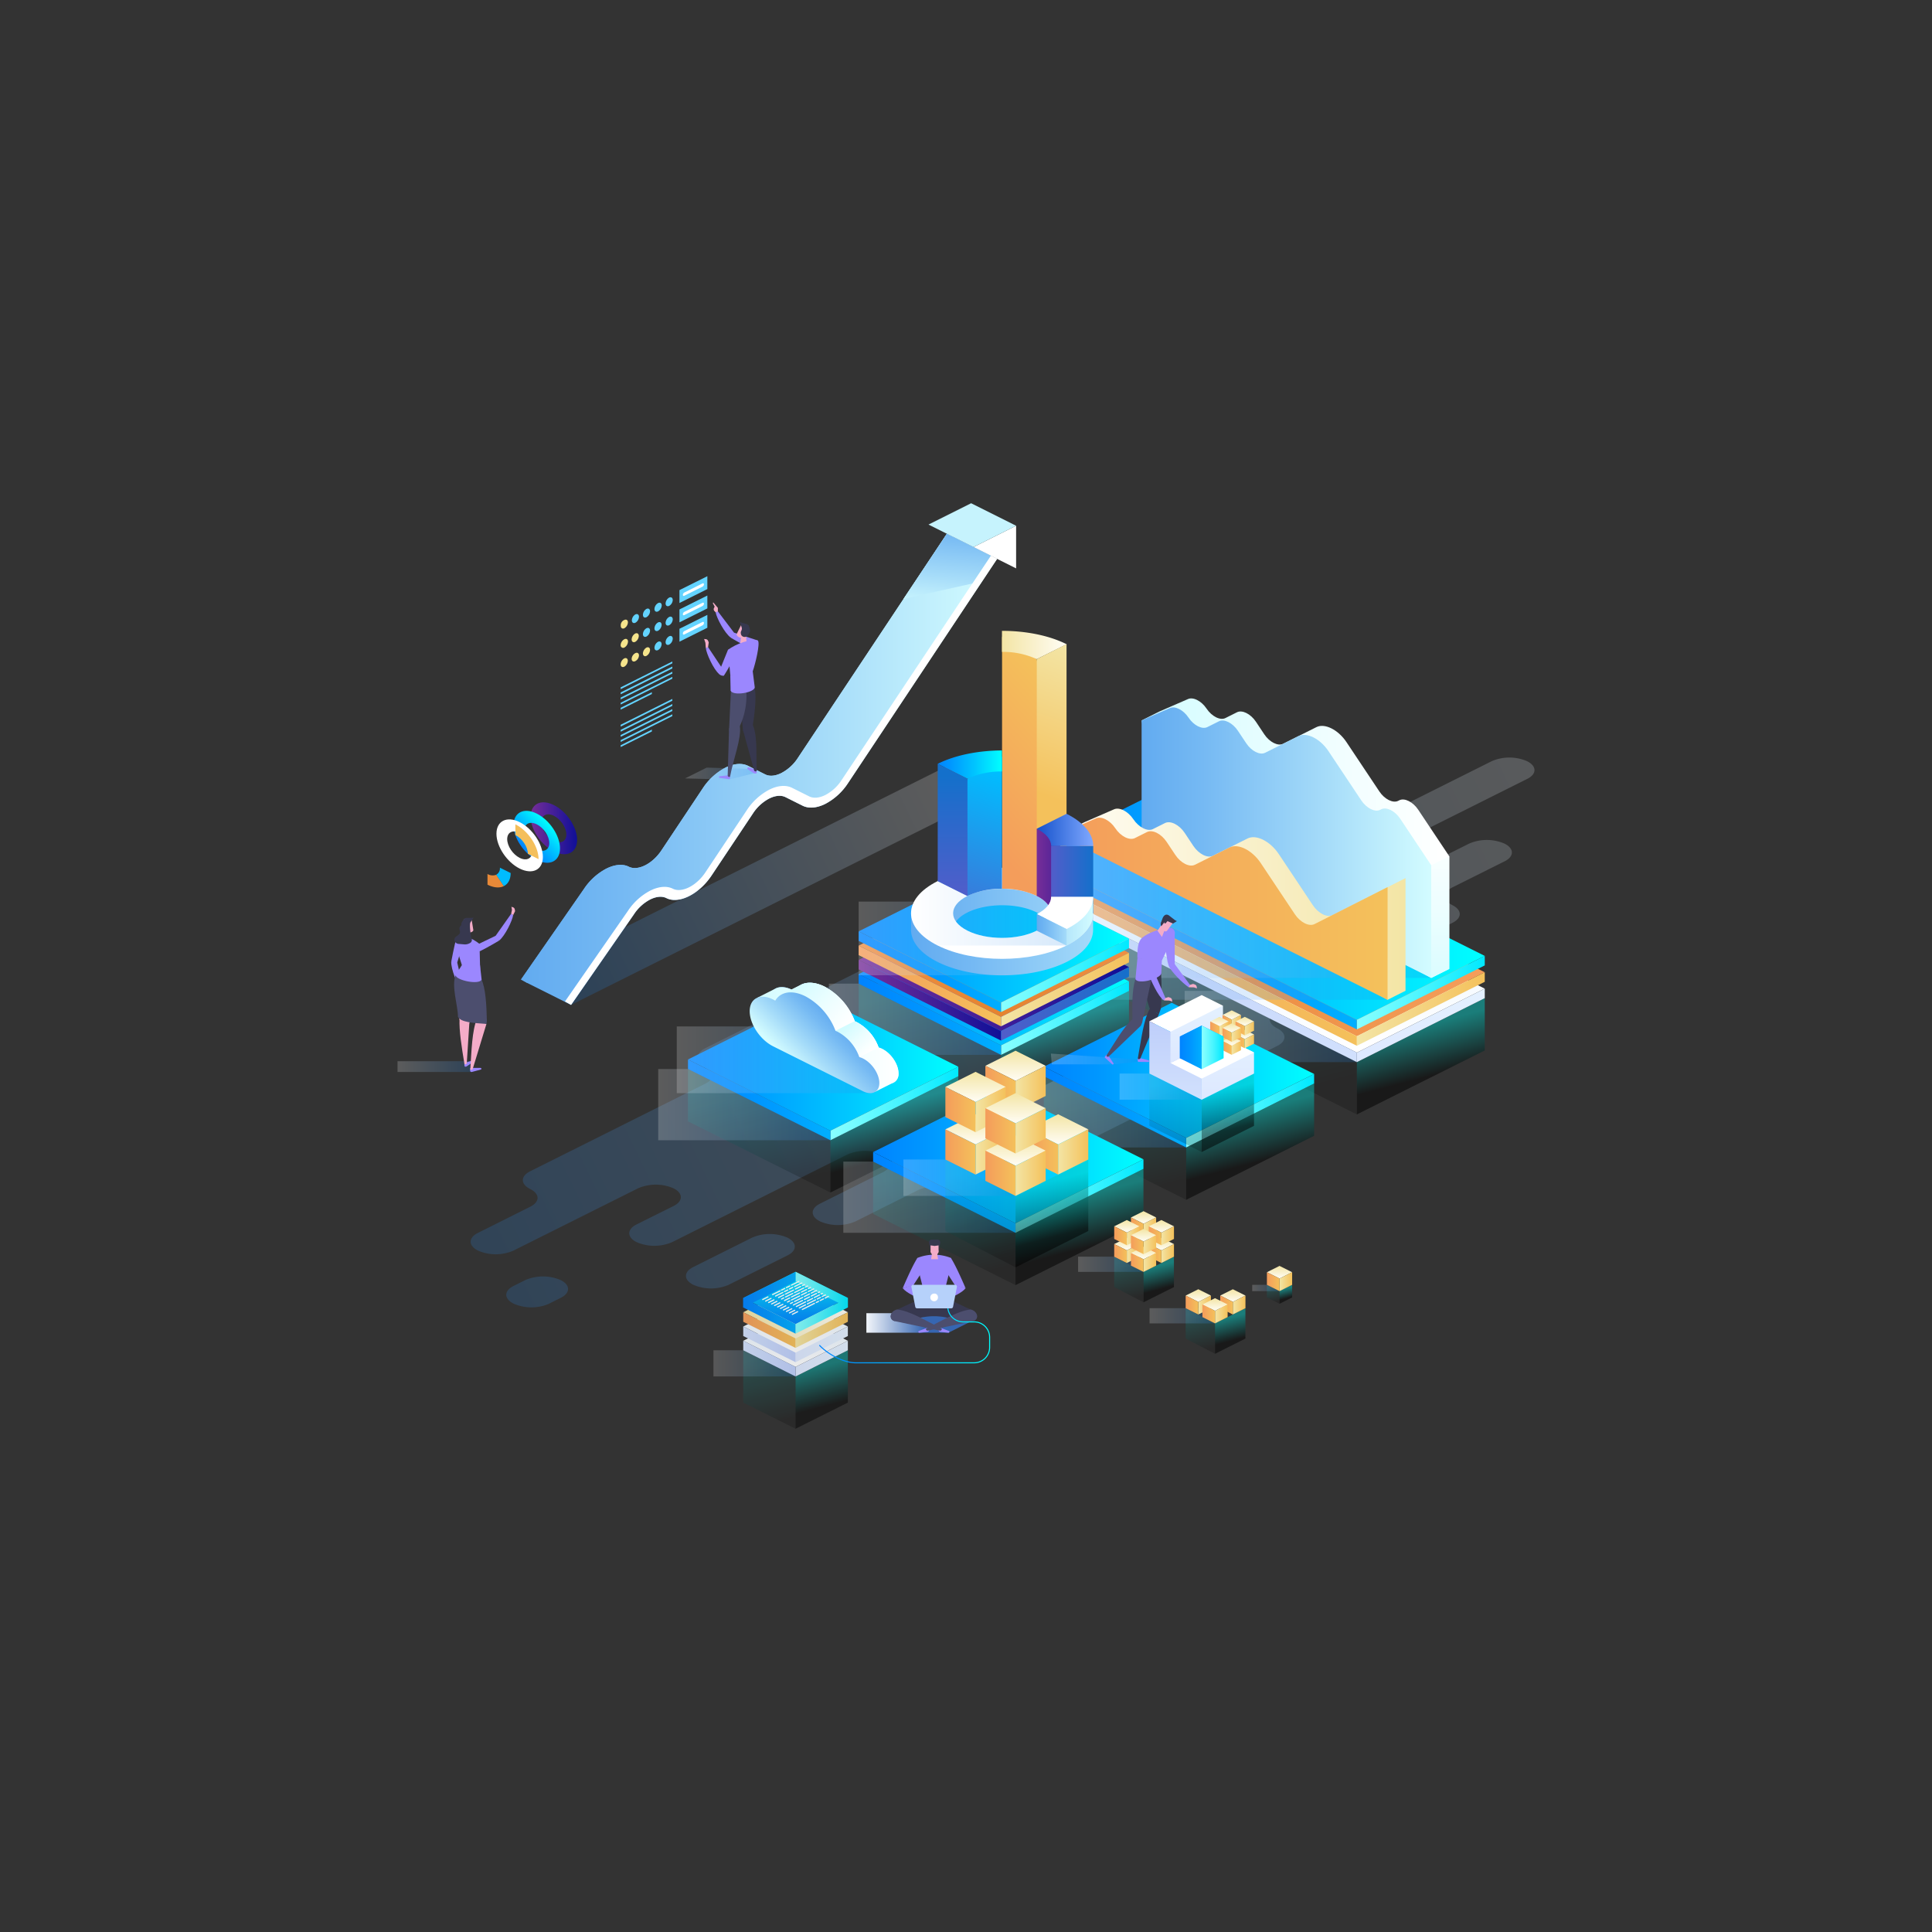 <svg xmlns="http://www.w3.org/2000/svg" xmlns:xlink="http://www.w3.org/1999/xlink" xmlns:svgjs="http://svgjs.com/svgjs" id="SvgjsSvg1001" width="550" height="550"><rect width="100%" height="100%" fill="#333333" stroke="none"/><defs id="SvgjsDefs1002"></defs><g id="SvgjsG1008"><svg xmlns="http://www.w3.org/2000/svg" xmlns:xlink="http://www.w3.org/1999/xlink" viewBox="0 0 800 600" width="550" height="550"><defs><linearGradient id="a" x1="675.73" x2="170.04" y1="205.65" y2="448.45" gradientUnits="userSpaceOnUse"><stop offset="0" stop-color="#ffffff" class="stopColorfff svgShape"></stop><stop offset="1" stop-color="#167ee6" class="stopColor167ee6 svgShape"></stop></linearGradient><linearGradient id="s" x1="391.33" x2="236.69" y1="229.7" y2="303.95" xlink:href="#a"></linearGradient><linearGradient id="b" x1="215.75" x2="394.69" y1="214.02" y2="214.02" gradientUnits="userSpaceOnUse"><stop offset="0" stop-color="#62abf0" class="stopColor62abf0 svgShape"></stop><stop offset=".21" stop-color="#75b9f3" class="stopColor75b9f3 svgShape"></stop><stop offset=".64" stop-color="#a6dcf9" class="stopColora6dcf9 svgShape"></stop><stop offset="1" stop-color="#d3fcff" class="stopColord3fcff svgShape"></stop></linearGradient><linearGradient id="t" x1="215.75" x2="412.88" y1="218.56" y2="218.56" xlink:href="#b"></linearGradient><linearGradient id="u" x1="394.71" x2="390.77" y1="112.36" y2="153.93" xlink:href="#b"></linearGradient><linearGradient id="c" x1="585.29" x2="590.6" y1="325.87" y2="346.04" gradientUnits="userSpaceOnUse"><stop offset="0" stop-color="#03c8c1" class="stopColor03c8c1 svgShape"></stop><stop offset="1" stop-color="#000000" class="stopColor000000 svgShape"></stop></linearGradient><linearGradient id="v" x1="482.94" x2="505.49" y1="274.6" y2="360.29" xlink:href="#c"></linearGradient><linearGradient id="w" x1="490.54" x2="561.84" y1="325.06" y2="325.06" xlink:href="#a"></linearGradient><linearGradient id="o" x1="520.51" x2="520.51" y1="335.86" y2="241.54" gradientUnits="userSpaceOnUse"><stop offset="0" stop-color="#ffffff" class="stopColorfff svgShape"></stop><stop offset=".34" stop-color="#f5faff" class="stopColorf5faff svgShape"></stop><stop offset="1" stop-color="#e4f1ff" class="stopColore4f1ff svgShape"></stop></linearGradient><linearGradient id="p" x1="588.32" x2="588.32" y1="339.8" y2="309.37" gradientUnits="userSpaceOnUse"><stop offset="0" stop-color="#dde8ff" class="stopColordde8ff svgShape"></stop><stop offset="1" stop-color="#e4f1ff" class="stopColore4f1ff svgShape"></stop></linearGradient><linearGradient id="q" x1="494.03" x2="494.03" y1="339.8" y2="268.03" gradientUnits="userSpaceOnUse"><stop offset="0" stop-color="#d2e1fd" class="stopColord2e1fd svgShape"></stop><stop offset=".85" stop-color="#c1d1fb" class="stopColorc1d1fb svgShape"></stop><stop offset="1" stop-color="#becefa" class="stopColorbecefa svgShape"></stop></linearGradient><linearGradient id="j" x1="426.21" x2="614.81" y1="281.93" y2="281.93" gradientUnits="userSpaceOnUse"><stop offset="0" stop-color="#e5832e" class="stopColore5832e svgShape"></stop><stop offset="1" stop-color="#f49d5b" class="stopColorf49d5b svgShape"></stop></linearGradient><linearGradient id="k" x1="561.84" x2="614.81" y1="317.81" y2="317.81" gradientUnits="userSpaceOnUse"><stop offset="0" stop-color="#f3e5a5" class="stopColorf3e5a5 svgShape"></stop><stop offset="1" stop-color="#f4c15b" class="stopColorf4c15b svgShape"></stop></linearGradient><linearGradient id="e" x1="429.44" x2="562.9" y1="297.14" y2="297.14" gradientUnits="userSpaceOnUse"><stop offset="0" stop-color="#f49d5b" class="stopColorf49d5b svgShape"></stop><stop offset="1" stop-color="#f4c15b" class="stopColorf4c15b svgShape"></stop></linearGradient><linearGradient id="f" x1="426.21" x2="614.81" y1="275.15" y2="275.15" gradientUnits="userSpaceOnUse"><stop offset="0" stop-color="#0084ff" class="stopColor0084ff svgShape"></stop><stop offset=".2" stop-color="#0097ff" class="stopColor0097ff svgShape"></stop><stop offset=".6" stop-color="#00c8ff" class="stopColor00c8ff svgShape"></stop><stop offset="1" stop-color="#00ffff" class="stopColor0ff svgShape"></stop></linearGradient><linearGradient id="g" x1="561.84" x2="614.81" y1="311.04" y2="311.04" gradientUnits="userSpaceOnUse"><stop offset="0" stop-color="#89ffff" class="stopColor89ffff svgShape"></stop><stop offset=".18" stop-color="#76fcff" class="stopColor76fcff svgShape"></stop><stop offset=".55" stop-color="#45f4ff" class="stopColor45f4ff svgShape"></stop><stop offset="1" stop-color="#00e9ff" class="stopColor00e9ff svgShape"></stop></linearGradient><linearGradient id="h" x1="429.44" x2="562.9" y1="290.37" y2="290.37" gradientUnits="userSpaceOnUse"><stop offset="0" stop-color="#0084ff" class="stopColor0084ff svgShape"></stop><stop offset=".49" stop-color="#0097ff" class="stopColor0097ff svgShape"></stop><stop offset="1" stop-color="#00afff" class="stopColor00afff svgShape"></stop></linearGradient><linearGradient id="x" x1="420.4" x2="574.56" y1="280.74" y2="280.74" xlink:href="#a"></linearGradient><linearGradient id="y" x1="438.48" x2="592.64" y1="274.95" y2="274.95" xlink:href="#a"></linearGradient><linearGradient id="d" x1="472.71" x2="600.1" y1="247.07" y2="247.07" gradientUnits="userSpaceOnUse"><stop offset="0" stop-color="#d3fcff" class="stopColord3fcff svgShape"></stop><stop offset=".52" stop-color="#ecfeff" class="stopColorecfeff svgShape"></stop><stop offset="1" stop-color="#ffffff" class="stopColorfff svgShape"></stop></linearGradient><linearGradient id="z" x1="472.71" x2="592.64" y1="248.94" y2="248.94" xlink:href="#b"></linearGradient><linearGradient id="A" x1="596.37" x2="596.37" y1="316.28" y2="241.61" xlink:href="#d"></linearGradient><linearGradient id="n" x1="441.63" x2="582.02" y1="274.41" y2="274.41" gradientUnits="userSpaceOnUse"><stop offset="0" stop-color="#fffdf5" class="stopColorfffdf5 svgShape"></stop><stop offset="1" stop-color="#f3e5a5" class="stopColorf3e5a5 svgShape"></stop></linearGradient><linearGradient id="B" x1="441.63" x2="574.56" y1="276.28" y2="276.28" xlink:href="#e"></linearGradient><linearGradient id="C" x1="437.97" x2="443.28" y1="322.88" y2="343.04" xlink:href="#c"></linearGradient><linearGradient id="D" x1="379.13" x2="391.14" y1="310.46" y2="356.1" xlink:href="#c"></linearGradient><linearGradient id="E" x1="343.22" x2="414.51" y1="322.06" y2="322.06" xlink:href="#a"></linearGradient><linearGradient id="F" x1="355.55" x2="467.49" y1="304.87" y2="304.87" xlink:href="#f"></linearGradient><linearGradient id="G" x1="414.51" x2="467.49" y1="321.59" y2="321.59" xlink:href="#g"></linearGradient><linearGradient id="H" x1="356.95" x2="414.98" y1="320.09" y2="320.09" xlink:href="#h"></linearGradient><linearGradient id="i" x1="355.55" x2="467.49" y1="298.96" y2="298.96" gradientUnits="userSpaceOnUse"><stop offset="0" stop-color="#762e98" class="stopColor762e98 svgShape"></stop><stop offset="1" stop-color="#0f0f98" class="stopColor0f0f98 svgShape"></stop></linearGradient><linearGradient id="l" x1="414.51" x2="467.49" y1="315.68" y2="315.68" gradientUnits="userSpaceOnUse"><stop offset="0" stop-color="#525dca" class="stopColor525dca svgShape"></stop><stop offset="1" stop-color="#1470cb" class="stopColor1470cb svgShape"></stop></linearGradient><linearGradient id="I" x1="356.95" x2="414.98" y1="314.18" y2="314.18" xlink:href="#i"></linearGradient><linearGradient id="J" x1="411.52" x2="411.52" y1="321.05" y2="265.07" xlink:href="#j"></linearGradient><linearGradient id="K" x1="414.51" x2="467.49" y1="309.77" y2="309.77" xlink:href="#k"></linearGradient><linearGradient id="L" x1="356.95" x2="414.98" y1="308.27" y2="308.27" xlink:href="#e"></linearGradient><linearGradient id="M" x1="355.55" x2="467.49" y1="287.15" y2="287.15" xlink:href="#f"></linearGradient><linearGradient id="N" x1="414.51" x2="467.49" y1="303.87" y2="303.87" xlink:href="#g"></linearGradient><linearGradient id="O" x1="356.95" x2="414.98" y1="302.37" y2="302.37" xlink:href="#h"></linearGradient><linearGradient id="P" x1="355.55" x2="435.47" y1="285.95" y2="285.95" xlink:href="#a"></linearGradient><linearGradient id="m" x1="377.24" x2="452.67" y1="285.01" y2="285.01" gradientUnits="userSpaceOnUse"><stop offset="0" stop-color="#62abf0" class="stopColor62abf0 svgShape"></stop><stop offset=".34" stop-color="#75b9f3" class="stopColor75b9f3 svgShape"></stop><stop offset="1" stop-color="#a4daf9" class="stopColora4daf9 svgShape"></stop></linearGradient><linearGradient id="Q" x1="377.24" x2="452.67" y1="275.42" y2="275.42" xlink:href="#a"></linearGradient><linearGradient id="R" x1="400.89" x2="449.16" y1="239.42" y2="195.18" xlink:href="#e"></linearGradient><linearGradient id="r" x1="414.89" x2="441.65" y1="167.06" y2="167.06" gradientUnits="userSpaceOnUse"><stop offset="0" stop-color="#f3e5a5" class="stopColorf3e5a5 svgShape"></stop><stop offset="1" stop-color="#fffdf5" class="stopColorfffdf5 svgShape"></stop></linearGradient><linearGradient id="S" x1="391.88" x2="415.68" y1="294.09" y2="220.82" gradientUnits="userSpaceOnUse"><stop offset="0" stop-color="#525dca" class="stopColor525dca svgShape"></stop><stop offset="1" stop-color="#00bdff" class="stopColor00bdff svgShape"></stop></linearGradient><linearGradient id="T" x1="388.29" x2="414.89" y1="216.6" y2="216.6" xlink:href="#f"></linearGradient><linearGradient id="U" x1="394.45" x2="394.45" y1="271.51" y2="221.35" xlink:href="#l"></linearGradient><linearGradient id="V" x1="431.65" x2="453.46" y1="229.08" y2="170.78" gradientUnits="userSpaceOnUse"><stop offset="0" stop-color="#f4c15b" class="stopColorf4c15b svgShape"></stop><stop offset="1" stop-color="#f3e5a5" class="stopColorf3e5a5 svgShape"></stop></linearGradient><linearGradient id="W" x1="429.28" x2="452.67" y1="260.67" y2="260.67" xlink:href="#i"></linearGradient><linearGradient id="X" x1="429.28" x2="452.67" y1="243.68" y2="243.68" gradientUnits="userSpaceOnUse"><stop offset="0" stop-color="#1451cb" class="stopColor1451cb svgShape"></stop><stop offset="1" stop-color="#80a9ff" class="stopColor80a9ff svgShape"></stop></linearGradient><linearGradient id="Y" x1="435.25" x2="452.67" y1="264.26" y2="264.26" xlink:href="#l"></linearGradient><linearGradient id="Z" x1="429.31" x2="452.67" y1="281.43" y2="281.43" gradientUnits="userSpaceOnUse"><stop offset="0" stop-color="#95cff7" class="stopColor95cff7 svgShape"></stop><stop offset="1" stop-color="#d3fcff" class="stopColord3fcff svgShape"></stop></linearGradient><linearGradient id="aa" x1="429.31" x2="441.63" y1="285.02" y2="285.02" xlink:href="#m"></linearGradient><linearGradient id="ab" x1="367.31" x2="372.61" y1="358.22" y2="378.38" xlink:href="#c"></linearGradient><linearGradient id="ac" x1="308.46" x2="320.47" y1="345.8" y2="391.44" xlink:href="#c"></linearGradient><linearGradient id="ad" x1="272.56" x2="343.85" y1="357.4" y2="357.4" xlink:href="#a"></linearGradient><linearGradient id="ae" x1="284.88" x2="396.82" y1="340.21" y2="340.21" xlink:href="#f"></linearGradient><linearGradient id="af" x1="343.85" x2="396.82" y1="356.93" y2="356.93" xlink:href="#g"></linearGradient><linearGradient id="ag" x1="286.29" x2="344.31" y1="355.43" y2="355.43" xlink:href="#h"></linearGradient><linearGradient id="ah" x1="280.24" x2="360.32" y1="338.84" y2="338.84" xlink:href="#a"></linearGradient><linearGradient id="ai" x1="318.4" x2="372.08" y1="327.8" y2="327.8" xlink:href="#b"></linearGradient><linearGradient id="aj" x1="313.75" x2="372.08" y1="329.54" y2="329.54" xlink:href="#d"></linearGradient><linearGradient id="ak" x1="330.35" x2="350.89" y1="307.37" y2="324.9" xlink:href="#d"></linearGradient><linearGradient id="al" x1="350.83" x2="360.4" y1="325.01" y2="335.16" xlink:href="#d"></linearGradient><linearGradient id="am" x1="347.22" x2="328.88" y1="323.2" y2="341.54" xlink:href="#b"></linearGradient><linearGradient id="an" x1="514.63" x2="519.94" y1="361.21" y2="381.38" xlink:href="#c"></linearGradient><linearGradient id="ao" x1="455.79" x2="467.8" y1="348.79" y2="394.44" xlink:href="#c"></linearGradient><linearGradient id="ap" x1="419.88" x2="491.17" y1="360.4" y2="360.4" xlink:href="#a"></linearGradient><linearGradient id="aq" x1="432.21" x2="544.15" y1="343.21" y2="343.21" xlink:href="#f"></linearGradient><linearGradient id="ar" x1="491.17" x2="544.15" y1="359.92" y2="359.92" xlink:href="#g"></linearGradient><linearGradient id="as" x1="433.61" x2="491.63" y1="358.43" y2="358.43" xlink:href="#h"></linearGradient><linearGradient id="at" x1="443.97" x2="449.27" y1="396.55" y2="416.72" xlink:href="#c"></linearGradient><linearGradient id="au" x1="385.12" x2="397.13" y1="384.14" y2="429.78" xlink:href="#c"></linearGradient><linearGradient id="av" x1="349.21" x2="420.51" y1="395.74" y2="395.74" xlink:href="#a"></linearGradient><linearGradient id="aw" x1="361.54" x2="473.48" y1="378.55" y2="378.55" xlink:href="#f"></linearGradient><linearGradient id="ax" x1="420.51" x2="473.48" y1="395.26" y2="395.26" xlink:href="#g"></linearGradient><linearGradient id="ay" x1="362.95" x2="420.97" y1="393.77" y2="393.77" xlink:href="#h"></linearGradient><linearGradient id="az" x1="478.43" x2="480.85" y1="424.58" y2="433.75" xlink:href="#c"></linearGradient><linearGradient id="aA" x1="465.49" x2="469.47" y1="422.38" y2="437.5" xlink:href="#c"></linearGradient><linearGradient id="aB" x1="446.42" x2="473.52" y1="423.52" y2="423.52" xlink:href="#a"></linearGradient><linearGradient id="aC" x1="466.59" x2="466.59" y1="417.75" y2="412.53" xlink:href="#n"></linearGradient><linearGradient id="aD" x1="466.59" x2="471.82" y1="419.06" y2="419.06" xlink:href="#k"></linearGradient><linearGradient id="aE" x1="461.49" x2="466.63" y1="419.06" y2="419.06" xlink:href="#e"></linearGradient><linearGradient id="aF" x1="480.9" x2="480.9" y1="417.75" y2="412.53" xlink:href="#n"></linearGradient><linearGradient id="aG" x1="480.9" x2="486.12" y1="419.06" y2="419.06" xlink:href="#k"></linearGradient><linearGradient id="aH" x1="475.8" x2="480.94" y1="419.06" y2="419.06" xlink:href="#e"></linearGradient><linearGradient id="aI" x1="473.52" x2="473.52" y1="421.44" y2="416.22" xlink:href="#n"></linearGradient><linearGradient id="aJ" x1="473.52" x2="478.74" y1="422.75" y2="422.75" xlink:href="#k"></linearGradient><linearGradient id="aK" x1="468.42" x2="473.56" y1="422.75" y2="422.75" xlink:href="#e"></linearGradient><linearGradient id="aL" x1="473.52" x2="473.52" y1="406.74" y2="401.52" xlink:href="#n"></linearGradient><linearGradient id="aM" x1="473.52" x2="478.74" y1="408.05" y2="408.05" xlink:href="#k"></linearGradient><linearGradient id="aN" x1="468.42" x2="473.56" y1="408.05" y2="408.05" xlink:href="#e"></linearGradient><linearGradient id="aO" x1="466.59" x2="466.59" y1="410.4" y2="405.18" xlink:href="#n"></linearGradient><linearGradient id="aP" x1="466.59" x2="471.82" y1="411.71" y2="411.71" xlink:href="#k"></linearGradient><linearGradient id="aQ" x1="461.49" x2="466.63" y1="411.71" y2="411.71" xlink:href="#e"></linearGradient><linearGradient id="aR" x1="480.9" x2="480.9" y1="410.4" y2="405.18" xlink:href="#n"></linearGradient><linearGradient id="aS" x1="480.9" x2="486.12" y1="411.71" y2="411.71" xlink:href="#k"></linearGradient><linearGradient id="aT" x1="475.8" x2="480.94" y1="411.71" y2="411.71" xlink:href="#e"></linearGradient><linearGradient id="aU" x1="473.52" x2="473.52" y1="414.09" y2="408.87" xlink:href="#n"></linearGradient><linearGradient id="aV" x1="473.52" x2="478.74" y1="415.4" y2="415.4" xlink:href="#k"></linearGradient><linearGradient id="aW" x1="468.42" x2="473.56" y1="415.4" y2="415.4" xlink:href="#e"></linearGradient><linearGradient id="aX" x1="531.87" x2="532.87" y1="433.76" y2="437.57" xlink:href="#c"></linearGradient><linearGradient id="aY" x1="526.4" x2="528.06" y1="432.84" y2="439.14" xlink:href="#c"></linearGradient><linearGradient id="aZ" x1="518.52" x2="529.83" y1="433.33" y2="433.33" xlink:href="#a"></linearGradient><linearGradient id="ba" x1="529.83" x2="529.83" y1="429.41" y2="424.18" xlink:href="#n"></linearGradient><linearGradient id="bb" x1="529.83" x2="535.05" y1="430.71" y2="430.71" xlink:href="#k"></linearGradient><linearGradient id="bc" x1="524.73" x2="529.87" y1="430.71" y2="430.71" xlink:href="#e"></linearGradient><linearGradient id="bd" x1="508.03" x2="510.44" y1="445.9" y2="455.08" xlink:href="#c"></linearGradient><linearGradient id="be" x1="495.08" x2="499.06" y1="443.7" y2="458.82" xlink:href="#c"></linearGradient><linearGradient id="bf" x1="476.01" x2="503.11" y1="444.84" y2="444.84" xlink:href="#a"></linearGradient><linearGradient id="bg" x1="496.18" x2="496.18" y1="439.08" y2="433.85" xlink:href="#n"></linearGradient><linearGradient id="bh" x1="496.18" x2="501.41" y1="440.38" y2="440.38" xlink:href="#k"></linearGradient><linearGradient id="bi" x1="491.08" x2="496.23" y1="440.38" y2="440.38" xlink:href="#e"></linearGradient><linearGradient id="bj" x1="510.49" x2="510.49" y1="439.08" y2="433.85" xlink:href="#n"></linearGradient><linearGradient id="bk" x1="510.49" x2="515.72" y1="440.38" y2="440.38" xlink:href="#k"></linearGradient><linearGradient id="bl" x1="505.39" x2="510.53" y1="440.38" y2="440.38" xlink:href="#e"></linearGradient><linearGradient id="bm" x1="503.11" x2="503.11" y1="442.77" y2="437.54" xlink:href="#n"></linearGradient><linearGradient id="bn" x1="503.11" x2="508.34" y1="444.07" y2="444.07" xlink:href="#k"></linearGradient><linearGradient id="bo" x1="498.01" x2="503.15" y1="444.07" y2="444.07" xlink:href="#e"></linearGradient><linearGradient id="bp" x1="432.32" x2="438.02" y1="390.1" y2="411.75" xlink:href="#c"></linearGradient><linearGradient id="bq" x1="401.35" x2="410.77" y1="384.86" y2="420.67" xlink:href="#c"></linearGradient><linearGradient id="br" x1="374.08" x2="420.51" y1="387.66" y2="387.66" xlink:href="#a"></linearGradient><linearGradient id="bs" x1="403.95" x2="403.95" y1="373.88" y2="361.39" xlink:href="#n"></linearGradient><linearGradient id="bt" x1="403.95" x2="416.44" y1="377" y2="377" xlink:href="#k"></linearGradient><linearGradient id="bu" x1="391.75" x2="404.04" y1="377" y2="377" xlink:href="#e"></linearGradient><linearGradient id="bv" x1="438.15" x2="438.15" y1="373.88" y2="361.39" xlink:href="#n"></linearGradient><linearGradient id="bw" x1="438.15" x2="450.64" y1="377" y2="377" xlink:href="#k"></linearGradient><linearGradient id="bx" x1="425.96" x2="438.25" y1="377" y2="377" xlink:href="#e"></linearGradient><linearGradient id="by" x1="420.51" x2="420.51" y1="382.71" y2="370.21" xlink:href="#n"></linearGradient><linearGradient id="bz" x1="420.51" x2="433" y1="385.83" y2="385.83" xlink:href="#k"></linearGradient><linearGradient id="bA" x1="408.32" x2="420.61" y1="385.83" y2="385.83" xlink:href="#e"></linearGradient><linearGradient id="bB" x1="420.51" x2="420.51" y1="347.56" y2="335.07" xlink:href="#n"></linearGradient><linearGradient id="bC" x1="420.51" x2="433" y1="350.69" y2="350.69" xlink:href="#k"></linearGradient><linearGradient id="bD" x1="408.32" x2="420.61" y1="350.69" y2="350.69" xlink:href="#e"></linearGradient><linearGradient id="bE" x1="403.95" x2="403.95" y1="356.31" y2="343.82" xlink:href="#n"></linearGradient><linearGradient id="bF" x1="403.95" x2="416.44" y1="359.44" y2="359.44" xlink:href="#k"></linearGradient><linearGradient id="bG" x1="391.75" x2="404.04" y1="359.44" y2="359.44" xlink:href="#e"></linearGradient><linearGradient id="bH" x1="420.51" x2="420.51" y1="365.14" y2="352.64" xlink:href="#n"></linearGradient><linearGradient id="bI" x1="420.51" x2="433" y1="368.26" y2="368.26" xlink:href="#k"></linearGradient><linearGradient id="bJ" x1="408.32" x2="420.61" y1="368.26" y2="368.26" xlink:href="#e"></linearGradient><linearGradient id="bK" x1="283.68" x2="312.49" y1="220.34" y2="220.34" xlink:href="#a"></linearGradient><linearGradient id="bL" x1="337.88" x2="342.04" y1="466.35" y2="482.15" xlink:href="#c"></linearGradient><linearGradient id="bM" x1="315.21" x2="322.09" y1="462.52" y2="488.67" xlink:href="#c"></linearGradient><linearGradient id="bN" x1="295.43" x2="329.42" y1="464.54" y2="464.54" xlink:href="#a"></linearGradient><linearGradient id="bO" x1="329.42" x2="329.42" y1="466.01" y2="444.35" xlink:href="#o"></linearGradient><linearGradient id="bP" x1="329.42" x2="351.08" y1="462.57" y2="462.57" xlink:href="#p"></linearGradient><linearGradient id="bQ" x1="307.76" x2="329.42" y1="462.57" y2="462.57" xlink:href="#q"></linearGradient><linearGradient id="bR" x1="329.42" x2="329.42" y1="460.11" y2="438.44" xlink:href="#o"></linearGradient><linearGradient id="bS" x1="329.42" x2="351.08" y1="456.66" y2="456.66" xlink:href="#p"></linearGradient><linearGradient id="bT" x1="307.76" x2="329.42" y1="456.66" y2="456.66" xlink:href="#q"></linearGradient><linearGradient id="bU" x1="307.76" x2="351.08" y1="443.37" y2="443.37" xlink:href="#r"></linearGradient><linearGradient id="bV" x1="329.42" x2="351.08" y1="450.76" y2="450.76" xlink:href="#k"></linearGradient><linearGradient id="bW" x1="308.27" x2="329.59" y1="450.76" y2="450.76" xlink:href="#e"></linearGradient><linearGradient id="bX" x1="329.42" x2="329.42" y1="448.29" y2="426.63" xlink:href="#f"></linearGradient><linearGradient id="bY" x1="329.42" x2="351.08" y1="444.85" y2="444.85" xlink:href="#g"></linearGradient><linearGradient id="bZ" x1="308.27" x2="329.59" y1="444.85" y2="444.85" xlink:href="#h"></linearGradient><linearGradient id="ca" x1="329.42" x2="351.08" y1="-746.98" y2="-746.98" gradientTransform="matrix(1 0 0 -1 0 -312.97)" xlink:href="#g"></linearGradient><linearGradient id="cb" x1="308.27" x2="329.59" y1="-746.98" y2="-746.98" gradientTransform="matrix(1 0 0 -1 0 -312.97)" xlink:href="#h"></linearGradient><linearGradient id="cc" x1="357.14" x2="382.85" y1="447.8" y2="447.8" gradientUnits="userSpaceOnUse"><stop offset="0" stop-color="#ffffff" class="stopColorfff svgShape"></stop><stop offset="1" stop-color="#3666b2" class="stopColor3666b2 svgShape"></stop></linearGradient><linearGradient id="cd" x1="339.19" x2="409.99" y1="452.64" y2="452.64" xlink:href="#f"></linearGradient><linearGradient id="ce" x1="435.15" x2="471.34" y1="338.5" y2="338.5" xlink:href="#a"></linearGradient><linearGradient id="cf" x1="506.05" x2="510.21" y1="351.76" y2="367.56" xlink:href="#c"></linearGradient><linearGradient id="cg" x1="483.38" x2="490.26" y1="347.93" y2="374.08" xlink:href="#c"></linearGradient><linearGradient id="ch" x1="463.6" x2="497.59" y1="349.95" y2="349.95" xlink:href="#a"></linearGradient><linearGradient id="ci" x1="508.43" x2="508.43" y1="355.36" y2="329.33" xlink:href="#p"></linearGradient><linearGradient id="cj" x1="486.76" x2="486.76" y1="355.36" y2="322.87" xlink:href="#q"></linearGradient><linearGradient id="ck" x1="495.5" x2="495.5" y1="340.17" y2="316.4" xlink:href="#p"></linearGradient><linearGradient id="cl" x1="504.96" x2="504.96" y1="330.25" y2="326.42" xlink:href="#n"></linearGradient><linearGradient id="cm" x1="504.96" x2="508.78" y1="331.21" y2="331.21" xlink:href="#k"></linearGradient><linearGradient id="cn" x1="501.23" x2="504.99" y1="331.21" y2="331.21" xlink:href="#e"></linearGradient><linearGradient id="co" x1="515.43" x2="515.43" y1="330.25" y2="326.42" xlink:href="#n"></linearGradient><linearGradient id="cp" x1="515.43" x2="519.26" y1="331.21" y2="331.21" xlink:href="#k"></linearGradient><linearGradient id="cq" x1="511.7" x2="515.46" y1="331.21" y2="331.21" xlink:href="#e"></linearGradient><linearGradient id="cr" x1="510.03" x2="510.03" y1="332.95" y2="329.13" xlink:href="#n"></linearGradient><linearGradient id="cs" x1="510.03" x2="513.86" y1="333.91" y2="333.91" xlink:href="#k"></linearGradient><linearGradient id="ct" x1="506.3" x2="510.06" y1="333.91" y2="333.91" xlink:href="#e"></linearGradient><linearGradient id="cu" x1="510.03" x2="510.03" y1="322.19" y2="318.37" xlink:href="#n"></linearGradient><linearGradient id="cv" x1="510.03" x2="513.86" y1="323.15" y2="323.15" xlink:href="#k"></linearGradient><linearGradient id="cw" x1="506.3" x2="510.06" y1="323.15" y2="323.15" xlink:href="#e"></linearGradient><linearGradient id="cx" x1="504.96" x2="504.96" y1="324.87" y2="321.04" xlink:href="#n"></linearGradient><linearGradient id="cy" x1="504.96" x2="508.78" y1="325.83" y2="325.83" xlink:href="#k"></linearGradient><linearGradient id="cz" x1="501.23" x2="504.99" y1="325.83" y2="325.83" xlink:href="#e"></linearGradient><linearGradient id="cA" x1="515.43" x2="515.43" y1="324.87" y2="321.04" xlink:href="#n"></linearGradient><linearGradient id="cB" x1="515.43" x2="519.26" y1="325.83" y2="325.83" xlink:href="#k"></linearGradient><linearGradient id="cC" x1="511.7" x2="515.46" y1="325.83" y2="325.83" xlink:href="#e"></linearGradient><linearGradient id="cD" x1="510.03" x2="510.03" y1="327.57" y2="323.75" xlink:href="#n"></linearGradient><linearGradient id="cE" x1="510.03" x2="513.86" y1="328.53" y2="328.53" xlink:href="#k"></linearGradient><linearGradient id="cF" x1="506.3" x2="510.06" y1="328.53" y2="328.53" xlink:href="#e"></linearGradient><linearGradient id="cG" x1="497.59" x2="497.59" y1="333.7" y2="324.67" gradientUnits="userSpaceOnUse"><stop offset="0" stop-color="#00ffff" class="stopColor0ff svgShape"></stop><stop offset=".4" stop-color="#00c8ff" class="stopColor00c8ff svgShape"></stop><stop offset=".8" stop-color="#0097ff" class="stopColor0097ff svgShape"></stop><stop offset="1" stop-color="#0084ff" class="stopColor0084ff svgShape"></stop></linearGradient><linearGradient id="cH" x1="497.59" x2="506.62" y1="335.96" y2="335.96" xlink:href="#g"></linearGradient><linearGradient id="cI" x1="488.78" x2="497.66" y1="335.96" y2="335.96" xlink:href="#h"></linearGradient><linearGradient id="cJ" x1="497.59" x2="506.62" y1="-544.53" y2="-544.53" gradientTransform="matrix(1 0 0 -1 0 -213.09)" xlink:href="#g"></linearGradient><linearGradient id="cK" x1="488.78" x2="497.66" y1="-544.53" y2="-544.53" gradientTransform="matrix(1 0 0 -1 0 -213.09)" xlink:href="#h"></linearGradient><linearGradient id="cL" x1="164.61" x2="195.74" y1="341.65" y2="341.65" xlink:href="#a"></linearGradient><linearGradient id="cM" x1="219.73" x2="238.96" y1="242.97" y2="242.97" xlink:href="#i"></linearGradient><linearGradient id="cN" x1="216.89" x2="227.64" y1="251.89" y2="241.13" xlink:href="#f"></linearGradient></defs><g style="isolation:isolate"><path d="M542.06,267.77l15.27-7.64c4.06-2,4.06-5.31,0-7.34a18.48,18.48,0,0,0-14.69,0l-72.57,36.29a18.48,18.48,0,0,1-14.69,0c-4.05-2-4.05-5.32,0-7.34L528,245.44c4.06-2,4.06-5.32,0-7.34a18.48,18.48,0,0,0-14.69,0L498,245.73a18.48,18.48,0,0,1-14.69,0,18.48,18.48,0,0,0-14.69,0L292.11,334c-4.06,2-4.06,5.32,0,7.35s4.06,5.32,0,7.35L219.54,385c-4.06,2-4.06,5.32,0,7.35s4.06,5.31,0,7.34l-21.61,10.81c-4.06,2-4.06,5.32,0,7.35a18.48,18.48,0,0,0,14.69,0l51.57-25.79a18.48,18.48,0,0,1,14.69,0c4.05,2,4.05,5.31,0,7.34L263.61,407c-4.06,2-4.06,5.32,0,7.35a18.56,18.56,0,0,0,14.69,0l72.57-36.3a18.48,18.48,0,0,1,14.69,0c4.06,2,4.06,5.32,0,7.35l-26,13c-4.05,2-4.05,5.32,0,7.35a18.48,18.48,0,0,0,14.69,0l26-13a18.48,18.48,0,0,1,14.69,0,18.56,18.56,0,0,0,14.69,0l119.2-59.62c4.06-2,4.06-5.32,0-7.35s-4.05-5.31,0-7.34l72.57-36.3c4.06-2,4.06-5.31,0-7.34s-4-5.32,0-7.35L623,256.67c4.05-2,4.05-5.32,0-7.34a18.48,18.48,0,0,0-14.69,0l-51.58,25.79a18.45,18.45,0,0,1-14.68,0C538,273.09,538,269.8,542.06,267.77ZM301.76,432l24.32-12.16c4.05-2,4.05-5.32,0-7.35a18.48,18.48,0,0,0-14.69,0l-24.32,12.16c-4.05,2-4.05,5.32,0,7.35A18.48,18.48,0,0,0,301.76,432Zm-74.39,7.82,4.81-2.41c4.06-2,4.06-5.32,0-7.35a18.56,18.56,0,0,0-14.69,0l-4.81,2.41c-4.06,2-4.06,5.32,0,7.35A18.48,18.48,0,0,0,227.37,439.85Zm341.76-193a18.48,18.48,0,0,0,14.69,0l48.53-24.27c4.06-2,4.06-5.32,0-7.35a18.48,18.48,0,0,0-14.69,0l-48.53,24.27C565.07,241.57,565.07,244.86,569.13,246.89Zm-24.57-24.44-4.81,2.4c-4.06,2-4.06,5.32,0,7.35a18.48,18.48,0,0,0,14.69,0l4.81-2.41c4-2,4-5.32,0-7.34A18.48,18.48,0,0,0,544.56,222.45Z" style="mix-blend-mode:multiply" fill="url(#a)" opacity=".2"></path><polygon points="413.24 227.71 236.47 316.11 215.47 305.61 392.24 217.21 413.24 227.71" style="mix-blend-mode:multiply" fill="url(#s)" opacity=".2"></polygon><path fill="url(#b)" d="M218.28,307l-2.53-1.42,26-37.41a25.13,25.13,0,0,1,9.3-8.48c3.53-1.77,6.85-2.05,9.34-.8,3.72,1.85,9.76-1.17,13.47-6.74L291,226.42a25.22,25.22,0,0,1,9.34-8.54c3.53-1.76,6.85-2,9.34-.8l7.17,3.58c1.8.9,4.19.7,6.73-.58a18.12,18.12,0,0,0,6.74-6.15L392.09,121l2.6,1.3-61.78,92.91a25.14,25.14,0,0,1-9.34,8.54c-3.52,1.76-6.84,2-9.34.8L307.07,221c-1.8-.9-4.19-.7-6.74.58a18.12,18.12,0,0,0-6.73,6.16l-17.16,25.73c-5.15,7.73-13.53,11.92-18.68,9.34-1.8-.89-4.19-.69-6.74.58a18.2,18.2,0,0,0-6.73,6.16Z"></path><path fill="url(#t)" d="M410.28,130.11l2.6,1.31-61.77,92.91a25.25,25.25,0,0,1-9.35,8.54c-3.52,1.76-6.84,2-9.34.8l-7.16-3.58c-1.8-.9-4.19-.7-6.74.57a18.2,18.2,0,0,0-6.73,6.16l-17.16,25.74c-5.15,7.73-13.53,11.92-18.68,9.34-1.8-.9-4.19-.69-6.74.58a18.12,18.12,0,0,0-6.73,6.16l-26,37.47L218.28,307l-2.53-1.42,26-37.41a25.13,25.13,0,0,1,9.3-8.48c3.53-1.77,6.85-2.05,9.34-.8,3.72,1.85,9.76-1.17,13.47-6.74L291,226.42a25.22,25.22,0,0,1,9.34-8.54c3.53-1.76,6.85-2,9.34-.8l7.17,3.58c1.8.9,4.19.7,6.73-.58a18.12,18.12,0,0,0,6.74-6.15L392.09,121Z"></path><path fill="#ffffff" d="M236.47,316.11l-2.53-1.42,26-37.41a25,25,0,0,1,9.3-8.48c3.53-1.77,6.85-2.05,9.35-.81,3.71,1.86,9.75-1.16,13.47-6.73l17.15-25.74a25.14,25.14,0,0,1,9.34-8.54c3.53-1.77,6.85-2,9.34-.8l7.17,3.58c1.8.9,4.19.69,6.73-.58A18.07,18.07,0,0,0,348.5,223l61.78-92.91,2.6,1.31-61.77,92.91a25.25,25.25,0,0,1-9.35,8.54c-3.52,1.76-6.84,2-9.34.8l-7.16-3.58c-1.8-.9-4.19-.7-6.74.57a18.2,18.2,0,0,0-6.73,6.16l-17.16,25.74c-5.15,7.73-13.53,11.92-18.68,9.34-1.8-.9-4.19-.69-6.74.58a18.12,18.12,0,0,0-6.73,6.16Z" class="colorfff svgShape"></path><polygon fill="#ffffff" points="420.75 135.35 403.1 126.53 420.75 117.7 420.75 135.35" class="colorfff svgShape"></polygon><polygon fill="#c6f3fd" points="402.12 108.38 420.75 117.7 403.1 126.53 384.47 117.21 402.12 108.38" class="colorc6f3fd svgShape"></polygon><polygon fill="url(#u)" points="392.08 121.02 410.28 130.12 402.61 141.62 374.08 148.02 392.08 121.02"></polygon><polygon points="614.81 334.97 561.84 361.46 561.84 339.8 614.81 313.31 614.81 334.97" style="mix-blend-mode:screen" fill="url(#c)" opacity=".5"></polygon><polygon points="561.84 361.46 426.21 293.64 426.21 271.98 561.84 339.8 561.84 361.46" style="mix-blend-mode:screen" fill="url(#v)" opacity=".2"></polygon><rect width="71.29" height="29.49" x="490.54" y="310.31" style="mix-blend-mode:multiply" fill="url(#w)" opacity=".2"></rect><polygon fill="url(#o)" points="614.81 309.37 561.84 335.86 426.21 268.03 479.19 241.54 614.81 309.37"></polygon><polygon fill="url(#p)" points="614.81 313.31 561.84 339.8 561.84 335.86 614.81 309.37 614.81 313.31"></polygon><polygon fill="url(#q)" points="561.84 339.8 426.21 271.98 426.21 268.03 561.84 335.86 561.84 339.8"></polygon><polygon fill="url(#j)" points="614.81 302.59 561.84 329.09 426.21 261.26 479.19 234.77 614.81 302.59"></polygon><polygon fill="url(#k)" points="614.81 306.54 561.84 333.03 561.84 329.09 614.81 302.59 614.81 306.54"></polygon><polygon fill="url(#e)" points="561.84 333.03 426.21 265.2 426.21 261.26 561.84 329.09 561.84 333.03"></polygon><polygon fill="url(#f)" points="614.81 295.82 561.84 322.31 426.21 254.49 479.19 227.99 614.81 295.82"></polygon><polygon fill="url(#g)" points="614.81 299.76 561.84 326.25 561.84 322.31 614.81 295.82 614.81 299.76"></polygon><polygon fill="url(#h)" points="561.84 326.25 426.21 258.43 426.21 254.49 561.84 322.31 561.84 326.25"></polygon><polygon points="420.4 247.5 468.8 247.5 574.56 313.98 420.4 313.98 420.4 247.5" style="mix-blend-mode:multiply" fill="url(#x)" opacity=".2"></polygon><polygon points="438.48 244.96 486.88 244.96 592.64 304.94 438.48 304.94 438.48 244.96" style="mix-blend-mode:multiply" fill="url(#y)" opacity=".2"></polygon><path fill="url(#d)" fill-rule="evenodd" d="M491.8,189.52c2.15-1.08,5.65.67,7.81,3.9s5.65,5,7.81,3.91l4.8-2.4c2.16-1.08,5.66.67,7.82,3.91l3.48,5.23c2.16,3.23,5.66,5,7.81,3.9l13.79-6.89c3.43-1.71,9,1.07,12.42,6.21l13.61,20.41c2.15,3.24,5.65,5,7.81,3.91l.48-.24c2.15-1.08,5.65.67,7.81,3.91l12.85,19.27v46.66l-7.46,3.73L480.17,241.23l-7.46-42.92,7.46-3.73Z"></path><path fill="url(#z)" fill-rule="evenodd" d="M484.33,193.25c2.16-1.08,5.66.67,7.82,3.91s5.65,5,7.81,3.9l4.8-2.4c2.16-1.07,5.66.68,7.81,3.91l3.49,5.23c2.15,3.23,5.65,5,7.81,3.9l13.79-6.89c3.43-1.71,9,1.07,12.42,6.21l13.6,20.41c2.16,3.24,5.66,5,7.82,3.91l.47-.24c2.16-1.08,5.66.67,7.82,3.91l12.85,19.28v46.65L472.71,245V198.31Z"></path><polygon fill="url(#A)" fill-rule="evenodd" points="592.64 258.29 600.1 254.55 600.1 301.21 592.64 304.94 592.64 258.29"></polygon><path fill="url(#n)" d="M582,310.25,574.56,314,449.09,243.77l-7.46.39,7.46-3.73,12.09-5.26c2.24-1.12,5.87.7,8.12,4.06s5.87,5.19,8.12,4.07l5-2.5c2.24-1.12,5.87.7,8.12,4.06l3.61,5.43c2.25,3.37,5.88,5.18,8.12,4.06l14.33-7.16c3.57-1.78,9.34,1.11,12.91,6.45l14.14,21.22c2.24,3.36,5.88,5.18,8.12,4.06L582,263.6Z"></path><path fill="url(#B)" d="M574.56,314,441.63,247.51v-3.35l12.08-5.25c2.25-1.12,5.88.69,8.12,4.06s5.88,5.18,8.12,4.06l5-2.5c2.25-1.12,5.88.7,8.12,4.06l3.62,5.43c2.24,3.37,5.88,5.19,8.12,4.06l14.33-7.16c3.56-1.78,9.34,1.11,12.91,6.46l14.14,21.21c2.24,3.36,5.87,5.18,8.12,4.06l30.26-15.32Z"></path><polygon points="467.49 331.98 414.51 358.47 414.51 336.8 467.49 310.31 467.49 331.98" style="mix-blend-mode:screen" fill="url(#C)" opacity=".5"></polygon><polygon points="414.51 358.47 355.55 328.98 355.55 307.31 414.51 336.8 414.51 358.47" style="mix-blend-mode:screen" fill="url(#D)" opacity=".2"></polygon><rect width="71.29" height="29.49" x="343.22" y="307.31" style="mix-blend-mode:multiply" fill="url(#E)" opacity=".2"></rect><polygon fill="url(#F)" points="467.49 306.37 414.51 332.86 355.55 303.37 408.52 276.88 467.49 306.37"></polygon><polygon fill="url(#G)" points="467.49 310.31 414.51 336.8 414.51 332.86 467.49 306.37 467.49 310.31"></polygon><polygon fill="url(#H)" points="414.51 336.8 355.55 307.31 355.55 303.37 414.51 332.86 414.51 336.8"></polygon><polygon fill="url(#i)" points="467.49 300.46 414.51 326.95 355.55 297.47 408.52 270.97 467.49 300.46"></polygon><polygon fill="url(#l)" points="467.49 304.41 414.51 330.9 414.51 326.95 467.49 300.46 467.49 304.41"></polygon><polygon fill="url(#I)" points="414.51 330.9 355.55 301.41 355.55 297.47 414.51 326.95 414.51 330.9"></polygon><polygon fill="url(#J)" points="467.49 294.56 414.51 321.05 355.55 291.56 408.52 265.07 467.49 294.56"></polygon><polygon fill="url(#K)" points="467.49 298.5 414.51 324.99 414.51 321.05 467.49 294.56 467.49 298.5"></polygon><polygon fill="url(#L)" points="414.51 324.99 355.55 295.5 355.55 291.56 414.51 321.05 414.51 324.99"></polygon><polygon fill="url(#M)" points="467.49 288.65 414.51 315.14 355.55 285.65 408.52 259.16 467.49 288.65"></polygon><polygon fill="url(#N)" points="467.49 292.59 414.51 319.08 414.51 315.14 467.49 288.65 467.49 292.59"></polygon><polygon fill="url(#O)" points="414.51 319.08 355.55 289.6 355.55 285.65 414.51 315.14 414.51 319.08"></polygon><path d="M415.07,268c-7.7,0-14.41,2.16-17.88,5.34H355.55v30.5H415V288.62h.1c11.26,0,20.4-4.61,20.4-10.29S426.33,268,415.07,268Z" style="mix-blend-mode:multiply" fill="url(#P)" opacity=".2"></path><path fill="url(#m)" d="M450.12,278.18a24.52,24.52,0,0,0-8.49-6.51c-14.73-7.36-38.61-7.36-53.34,0a24.33,24.33,0,0,0-8.49,6.51h-2.56V285c0,4.83,3.68,9.66,11.05,13.34,14.73,7.37,38.61,7.37,53.34,0,7.36-3.68,11-8.51,11-13.34v-6.83Zm-20.81,14c-7.93,4-20.78,4-28.7,0s-7.92-10.39,0-14.35,20.77-4,28.7,0S437.23,288.22,429.31,292.19Z"></path><path fill="#ffffff" d="M388.29,264.84c-14.73,7.37-14.73,19.31,0,26.68s38.61,7.36,53.34,0,14.73-19.31,0-26.68S403,257.48,388.29,264.84Zm41,20.52c-7.93,4-20.78,4-28.7,0s-7.92-10.39,0-14.36,20.77-4,28.7,0S437.23,281.39,429.31,285.36Z" class="colorfff svgShape"></path><path d="M441.63,264.84c-14.73-7.36-38.61-7.36-53.34,0s-14.73,19.31,0,26.68h53.34C456.36,284.15,456.36,272.21,441.63,264.84Zm-12.32,20.52c-7.93,4-20.78,4-28.7,0s-7.92-10.39,0-14.36,20.77-4,28.7,0S437.23,281.39,429.31,285.36Z" style="mix-blend-mode:multiply" fill="url(#Q)" opacity=".2"></path><path fill="url(#R)" d="M441.63,264.84l-12.32-91.93L415,163.75l-.07,0V268a33.24,33.24,0,0,1,14.42,3s12.34-6.14,12.34-6.14Z"></path><path fill="url(#r)" d="M441.63,166.74c-7.39-3.69-17.07-5.53-26.74-5.52v8.72a33.1,33.1,0,0,1,14.42,3s12.34-6.15,12.34-6.15Z"></path><path fill="url(#S)" d="M400.61,222.45l-12.32,42.39L400.61,271a33,33,0,0,1,14.28-3v-54.7Z"></path><path fill="url(#T)" d="M388.29,216.28l12.32,6.17a32.9,32.9,0,0,1,14.28-3v-8.71C405.26,210.77,395.64,212.61,388.29,216.28Z"></path><polygon fill="url(#U)" points="388.29 216.28 400.61 222.44 400.61 271 388.29 264.84 388.29 216.28"></polygon><polygon fill="url(#V)" points="441.63 166.74 429.31 172.91 429.31 271 441.63 264.84 441.63 166.74"></polygon><path fill="url(#W)" d="M441.63,264.84s-2.62,1.28-2.62,1.28v-20.5l-9.73-2.45,0,27.81c3.95,2,5.93,4.59,5.94,7.19h17.42C452.67,273.34,449,268.52,441.63,264.84Z"></path><path fill="url(#X)" d="M441.6,237l-12.32,6.16c4,2,6,4.59,6,7.18h17.42c0-4.82-3.69-9.65-11-13.33Z"></path><rect width="17.43" height="27.82" x="435.25" y="250.35" fill="url(#Y)"></rect><path fill="url(#Z)" d="M447.26,278.17h-12c0,2.6-2,5.2-5.94,7.19l12.32,6.16c7.37-3.69,11.05-8.52,11-13.35v-6.84Z"></path><path fill="#ffffff" d="M452.67,271.33H435.25c0,2.61-2,5.21-5.94,7.19l12.32,6.17C449,281,452.68,276.17,452.67,271.33Z" class="colorfff svgShape"></path><polygon fill="url(#aa)" points="429.31 278.52 429.31 285.36 441.63 291.52 441.63 284.69 429.31 278.52"></polygon><polygon points="396.82 367.31 343.85 393.81 343.85 372.14 396.82 345.65 396.82 367.31" style="mix-blend-mode:screen" fill="url(#ab)" opacity=".5"></polygon><polygon points="343.85 393.81 284.88 364.32 284.88 342.65 343.85 372.14 343.85 393.81" style="mix-blend-mode:screen" fill="url(#ac)" opacity=".2"></polygon><rect width="71.29" height="29.49" x="272.56" y="342.66" style="mix-blend-mode:multiply" fill="url(#ad)" opacity=".2"></rect><polygon fill="url(#ae)" points="396.82 341.71 343.85 368.2 284.88 338.71 337.86 312.22 396.82 341.71"></polygon><polygon fill="url(#af)" points="396.82 345.65 343.85 372.14 343.85 368.2 396.82 341.71 396.82 345.65"></polygon><polygon fill="url(#ag)" points="343.85 372.14 284.88 342.65 284.88 338.71 343.85 368.2 343.85 372.14"></polygon><polygon points="280.24 325.02 352.35 325.02 360.32 352.65 280.24 352.65 280.24 325.02" style="mix-blend-mode:multiply" fill="url(#ah)" opacity=".2"></polygon><path fill="url(#ai)" d="M365.31,334.32a7.65,7.65,0,0,0-1.52-.59,19.18,19.18,0,0,0-9-10.47c-.3-.15-.6-.28-.9-.4a27.09,27.09,0,0,0-12.48-14.31c-5.55-2.78-10.33-1.86-12.48,1.83-.3-.18-.59-.34-.9-.49-5.34-2.68-9.68-.51-9.68,4.84s4.34,11.85,9.68,14.52l37.23,18.62c3.74,1.87,6.77.35,6.77-3.39S369.05,336.19,365.31,334.32Z"></path><path fill="url(#aj)" d="M372.08,344.48c0-3.74-3-8.29-6.77-10.16a7.65,7.65,0,0,0-1.52-.59,19.18,19.18,0,0,0-9-10.47c-.3-.15-.6-.28-.9-.4a27.09,27.09,0,0,0-12.48-14.31c-3.86-1.93-7.35-2.07-9.84-.74l-3.84,1.93c-2.69-1.26-5.11-1.29-6.81-.29l-7.22,3.63,4.67,2.23c.3,5.23,4.51,11.36,9.66,13.94l33.74,16.87.51,6,7.67-3.83A3.92,3.92,0,0,0,372.08,344.48Z"></path><path fill="url(#ak)" d="M346,326.85l8-4a27.09,27.09,0,0,0-12.48-14.31c-3.86-1.93-7.35-2.07-9.84-.74l-7.21,3.63Z"></path><path fill="url(#al)" d="M355.82,337.72l8-4a19.18,19.18,0,0,0-9-10.47c-.3-.15-.6-.28-.9-.4l-8,4Z"></path><path fill="url(#am)" d="M357.34,338.3a8.24,8.24,0,0,0-1.52-.58,19.18,19.18,0,0,0-8.95-10.47c-.3-.15-.6-.28-.9-.4a27.09,27.09,0,0,0-12.48-14.31c-5.55-2.78-10.33-1.86-12.48,1.82-.3-.17-.59-.34-.9-.49-5.34-2.67-9.68-.51-9.68,4.84s4.34,11.85,9.68,14.53l37.23,18.61c3.74,1.87,6.77.36,6.77-3.39S361.08,340.17,357.34,338.3Z"></path><polygon points="544.15 370.31 491.17 396.81 491.17 375.14 544.15 348.65 544.15 370.31" style="mix-blend-mode:screen" fill="url(#an)" opacity=".5"></polygon><polygon points="491.17 396.81 432.21 367.31 432.21 345.65 491.17 375.14 491.17 396.81" style="mix-blend-mode:screen" fill="url(#ao)" opacity=".2"></polygon><rect width="71.29" height="29.49" x="419.88" y="345.65" style="mix-blend-mode:multiply" fill="url(#ap)" opacity=".2"></rect><polygon fill="url(#aq)" points="544.15 344.71 491.17 371.2 432.21 341.71 485.18 315.22 544.15 344.71"></polygon><polygon fill="url(#ar)" points="544.15 348.65 491.17 375.14 491.17 371.2 544.15 344.71 544.15 348.65"></polygon><polygon fill="url(#as)" points="491.17 375.14 432.21 345.65 432.21 341.71 491.17 371.2 491.17 375.14"></polygon><polygon points="473.48 405.65 420.51 432.14 420.51 410.48 473.48 383.99 473.48 405.65" style="mix-blend-mode:screen" fill="url(#at)" opacity=".5"></polygon><polygon points="420.51 432.14 361.54 402.65 361.54 380.99 420.51 410.48 420.51 432.14" style="mix-blend-mode:screen" fill="url(#au)" opacity=".2"></polygon><rect width="71.29" height="29.49" x="349.21" y="380.99" style="mix-blend-mode:multiply" fill="url(#av)" opacity=".2"></rect><polygon fill="url(#aw)" points="473.48 380.05 420.51 406.54 361.54 377.05 414.51 350.56 473.48 380.05"></polygon><polygon fill="url(#ax)" points="473.48 383.99 420.51 410.48 420.51 406.54 473.48 380.05 473.48 383.99"></polygon><polygon fill="url(#ay)" points="420.51 410.48 361.54 380.99 361.54 377.05 420.51 406.54 420.51 410.48"></polygon><polygon points="486.1 432.96 473.52 439.25 473.52 426.67 486.1 420.37 486.1 432.96" style="mix-blend-mode:screen" fill="url(#az)" opacity=".5"></polygon><polygon points="473.52 439.25 461.37 432.95 461.37 420.36 473.52 426.67 473.52 439.25" style="mix-blend-mode:screen" fill="url(#aA)" opacity=".2"></polygon><rect width="27.1" height="6.3" x="446.42" y="420.36" style="mix-blend-mode:multiply" fill="url(#aB)" opacity=".2"></rect><polygon fill="url(#aC)" points="471.82 415.14 466.59 417.75 461.37 415.14 466.59 412.53 471.82 415.14"></polygon><polygon fill="url(#aD)" points="471.82 420.36 466.59 422.98 466.59 417.75 471.82 415.14 471.82 420.36"></polygon><polygon fill="url(#aE)" points="466.59 422.98 461.37 420.36 461.37 415.14 466.59 417.75 466.59 422.98"></polygon><polygon fill="url(#aF)" points="486.12 415.14 480.9 417.75 475.67 415.14 480.9 412.53 486.12 415.14"></polygon><polygon fill="url(#aG)" points="486.12 420.36 480.9 422.98 480.9 417.75 486.12 415.14 486.12 420.36"></polygon><polygon fill="url(#aH)" points="480.9 422.98 475.67 420.36 475.67 415.14 480.9 417.75 480.9 422.98"></polygon><polygon fill="url(#aI)" points="478.74 418.83 473.52 421.44 468.3 418.83 473.52 416.22 478.74 418.83"></polygon><polygon fill="url(#aJ)" points="478.74 424.06 473.52 426.67 473.52 421.44 478.74 418.83 478.74 424.06"></polygon><polygon fill="url(#aK)" points="473.52 426.67 468.3 424.06 468.3 418.83 473.52 421.44 473.52 426.67"></polygon><polygon fill="url(#aL)" points="478.74 404.13 473.52 406.74 468.3 404.13 473.52 401.52 478.74 404.13"></polygon><polygon fill="url(#aM)" points="478.74 409.36 473.52 411.97 473.52 406.74 478.74 404.13 478.74 409.36"></polygon><polygon fill="url(#aN)" points="473.52 411.97 468.3 409.36 468.3 404.13 473.52 406.74 473.52 411.97"></polygon><polygon fill="url(#aO)" points="471.82 407.79 466.59 410.4 461.37 407.79 466.59 405.18 471.82 407.79"></polygon><polygon fill="url(#aP)" points="471.82 413.02 466.59 415.63 466.59 410.4 471.82 407.79 471.82 413.02"></polygon><polygon fill="url(#aQ)" points="466.59 415.63 461.37 413.02 461.37 407.79 466.59 410.4 466.59 415.63"></polygon><polygon fill="url(#aR)" points="486.12 407.79 480.9 410.4 475.67 407.79 480.9 405.18 486.12 407.79"></polygon><polygon fill="url(#aS)" points="486.12 413.02 480.9 415.63 480.9 410.4 486.12 407.79 486.12 413.02"></polygon><polygon fill="url(#aT)" points="480.9 415.63 475.67 413.02 475.67 407.79 480.9 410.4 480.9 415.63"></polygon><polygon fill="url(#aU)" points="478.74 411.48 473.52 414.09 468.3 411.48 473.52 408.87 478.74 411.48"></polygon><polygon fill="url(#aV)" points="478.74 416.71 473.52 419.32 473.52 414.09 478.74 411.48 478.74 416.71"></polygon><polygon fill="url(#aW)" points="473.52 419.32 468.3 416.71 468.3 411.48 473.52 414.09 473.52 419.32"></polygon><polygon points="535.05 437.24 529.83 439.86 529.83 434.63 535.05 432.02 535.05 437.24" style="mix-blend-mode:screen" fill="url(#aX)" opacity=".5"></polygon><polygon points="529.83 439.86 524.6 437.24 524.6 432.02 529.83 434.63 529.83 439.86" style="mix-blend-mode:screen" fill="url(#aY)" opacity=".2"></polygon><rect width="11.31" height="2.61" x="518.52" y="432.02" style="mix-blend-mode:multiply" fill="url(#aZ)" opacity=".2"></rect><polygon fill="url(#ba)" points="535.05 426.8 529.83 429.41 524.6 426.8 529.83 424.18 535.05 426.8"></polygon><polygon fill="url(#bb)" points="535.05 432.02 529.83 434.63 529.83 429.41 535.05 426.8 535.05 432.02"></polygon><polygon fill="url(#bc)" points="529.83 434.63 524.6 432.02 524.6 426.8 529.83 429.41 529.83 434.63"></polygon><polygon points="515.7 454.28 503.11 460.58 503.11 447.99 515.7 441.7 515.7 454.28" style="mix-blend-mode:screen" fill="url(#bd)" opacity=".5"></polygon><polygon points="503.11 460.58 490.96 454.27 490.96 441.69 503.11 447.99 503.11 460.58" style="mix-blend-mode:screen" fill="url(#be)" opacity=".2"></polygon><rect width="27.1" height="6.3" x="476.01" y="441.69" style="mix-blend-mode:multiply" fill="url(#bf)" opacity=".2"></rect><polygon fill="url(#bg)" points="501.41 436.46 496.19 439.08 490.96 436.46 496.19 433.85 501.41 436.46"></polygon><polygon fill="url(#bh)" points="501.41 441.69 496.19 444.3 496.19 439.08 501.41 436.46 501.41 441.69"></polygon><polygon fill="url(#bi)" points="496.19 444.3 490.96 441.69 490.96 436.46 496.19 439.08 496.19 444.3"></polygon><polygon fill="url(#bj)" points="515.72 436.46 510.49 439.08 505.27 436.46 510.49 433.85 515.72 436.46"></polygon><polygon fill="url(#bk)" points="515.72 441.69 510.49 444.3 510.49 439.08 515.72 436.46 515.72 441.69"></polygon><polygon fill="url(#bl)" points="510.49 444.3 505.27 441.69 505.27 436.46 510.49 439.08 510.49 444.3"></polygon><polygon fill="url(#bm)" points="508.34 440.15 503.11 442.77 497.89 440.15 503.11 437.54 508.34 440.15"></polygon><polygon fill="url(#bn)" points="508.34 445.38 503.11 447.99 503.11 442.77 508.34 440.15 508.34 445.38"></polygon><polygon fill="url(#bo)" points="503.11 447.99 497.89 445.38 497.89 440.15 503.11 442.77 503.11 447.99"></polygon><polygon points="450.64 409.72 420.51 424.79 420.51 395.2 450.64 380.13 450.64 409.72" style="mix-blend-mode:screen" fill="url(#bp)" opacity=".5"></polygon><polygon points="420.51 424.79 391.46 409.72 391.46 380.13 420.51 395.2 420.51 424.79" style="mix-blend-mode:screen" fill="url(#bq)" opacity=".2"></polygon><rect width="46.43" height="15.07" x="374.08" y="380.13" style="mix-blend-mode:multiply" fill="url(#br)" opacity=".2"></rect><polygon fill="url(#bs)" points="416.44 367.64 403.95 373.88 391.46 367.64 403.95 361.39 416.44 367.64"></polygon><polygon fill="url(#bt)" points="416.44 380.13 403.95 386.37 403.95 373.88 416.44 367.64 416.44 380.13"></polygon><polygon fill="url(#bu)" points="403.95 386.37 391.46 380.13 391.46 367.64 403.95 373.88 403.95 386.37"></polygon><polygon fill="url(#bv)" points="450.64 367.64 438.15 373.88 425.66 367.64 438.15 361.39 450.64 367.64"></polygon><polygon fill="url(#bw)" points="450.64 380.13 438.15 386.37 438.15 373.88 450.64 367.64 450.64 380.13"></polygon><polygon fill="url(#bx)" points="438.15 386.37 425.66 380.13 425.66 367.64 438.15 373.88 438.15 386.37"></polygon><polygon fill="url(#by)" points="433 376.46 420.51 382.7 408.02 376.46 420.51 370.21 433 376.46"></polygon><polygon fill="url(#bz)" points="433 388.95 420.51 395.2 420.51 382.7 433 376.46 433 388.95"></polygon><polygon fill="url(#bA)" points="420.51 395.2 408.02 388.95 408.02 376.46 420.51 382.7 420.51 395.2"></polygon><polygon fill="url(#bB)" points="433 341.32 420.51 347.56 408.02 341.32 420.51 335.07 433 341.32"></polygon><polygon fill="url(#bC)" points="433 353.81 420.51 360.06 420.51 347.56 433 341.32 433 353.81"></polygon><polygon fill="url(#bD)" points="420.51 360.06 408.02 353.81 408.02 341.32 420.51 347.56 420.51 360.06"></polygon><polygon fill="url(#bE)" points="416.44 350.07 403.95 356.31 391.46 350.07 403.95 343.82 416.44 350.07"></polygon><polygon fill="url(#bF)" points="416.44 362.56 403.95 368.81 403.95 356.31 416.44 350.07 416.44 362.56"></polygon><polygon fill="url(#bG)" points="403.95 368.81 391.46 362.56 391.46 350.07 403.95 356.31 403.95 368.81"></polygon><polygon fill="url(#bH)" points="433 358.89 420.51 365.14 408.02 358.89 420.51 352.64 433 358.89"></polygon><polygon fill="url(#bI)" points="433 371.38 420.51 377.63 420.51 365.14 433 358.89 433 371.38"></polygon><polygon fill="url(#bJ)" points="420.51 377.63 408.02 371.38 408.02 358.89 420.51 365.14 420.51 377.63"></polygon><polygon points="312.49 220.13 309.42 218.35 292.64 217.85 283.68 222.32 301.77 222.82 312.49 220.13" style="mix-blend-mode:multiply" fill="url(#bK)" opacity=".2"></polygon><path fill="#9b87fe" d="M313.33 219.21a.69.69 0 00-.44-.58l-2.91-.89a.35.35 0 00-.4.15c-.1.17-.05.39-.18.48l2.8 1.83c.69.24 1.17.05 1.17-.24zM303.15 162.13l-.59 1.91s6.66 3.93 10.08 5.43l1.24-4.22-10-3.31z" class="color9b87fe svgShape"></path><path fill="#9b87fe" d="M303.92,161.94,297.14,153l-.82.51c.41,2.39,3.69,8.58,6.24,10.5Z" class="color9b87fe svgShape"></path><path fill="#f4acc8" d="M296.32,153.54l-.29-.35a1.12,1.12,0,0,1-.4-1.4l.29-.6-.75-1.38.17-.38,1.91,2.27v1.48Z" class="colorf4acc8 svgShape"></path><path fill="#9b87fe" d="M301.82,222.62l-3.81-.51a.35.35,0,0,1,0-.69L302,221a.35.35,0,0,1,.38.39l-.12,1A.36.36,0,0,1,301.82,222.62Z" class="color9b87fe svgShape"></path><path fill="#f4acc8" d="M305.05,162.54c-.25.49.81,1.62,1.92,1.52l1.44-.45,1.89-2.2L310,159.2l-3-.67Z" class="colorf4acc8 svgShape"></path><polygon fill="#f4acc8" points="306.84 163.86 306.41 167.4 309.25 167.19 308.87 162.87 306.84 163.86" class="colorf4acc8 svgShape"></polygon><path fill="#37384f" d="M306.62 158.38l.49 1.41a1.63 1.63 0 01-.06 1.19l-.17.38a1.58 1.58 0 00-.06 1.17l0 .13a1.6 1.6 0 002.86.37l.64-1a1.61 1.61 0 00.2-1.3l-.32-1.19a1.59 1.59 0 00-1.1-1.13l-2-.57-.7-.36zM307.63 202.21L312.26 219c.15.5 1.07.6 1.06.08-.23-7.37.32-14.42-1.61-18.86z" class="color37384f svgShape"></path><path fill="#37384f" d="M311.69,200.7c.74-5.24,1.63-11.37.81-16.07l-6.41.51,1.54,17,.37,1.2Z" class="color37384f svgShape"></path><path fill="#4c4e6e" d="M301.89,201.59l-.57,19.56c0,.53.91.82,1,.31,1.38-7.25,4.88-16.14,4-20.89Z" class="color4c4e6e svgShape"></path><path fill="#4c4e6e" d="M306.19,201a30.65,30.65,0,0,0,2.83-15.3l-6.29-1.19-.81,17,.09,1.26Z" class="color4c4e6e svgShape"></path><path fill="#9b87fe" d="M302.4,179.75l.13,6.25c1.08,2.3,9.74.83,10-1.37l-1-7.9Z" class="color9b87fe svgShape"></path><path fill="#9b87fe" d="M311.68,178c1.12-3.18,3.08-11.38,2.2-12.7-2.54-1-9.12,1.16-12.44,3.82l1,10.68Z" class="color9b87fe svgShape"></path><path fill="#9b87fe" d="M297.83,179.17a2.4,2.4,0,0,0,1.9.63,76.32,76.32,0,0,0,4.19-7.43c.26-1.47-.3-4.14-2.48-3.3l-3.78,9.33Z" class="color9b87fe svgShape"></path><path fill="#9b87fe" d="M299.32,177.15l-6.21-9.31-.86.46c.27,2.41,3.15,8.79,5.58,10.87Z" class="color9b87fe svgShape"></path><path fill="#f4acc8" d="M292.25,168.3l-.15-2.1-.54-1.61.7.06a1.14,1.14,0,0,1,.93.68l.29.67-.29,2Z" class="colorf4acc8 svgShape"></path><path fill="#63d3ff" d="M275.61 149.89c0 .94.66 1.37 1.48 1a3 3 0 001.48-2.44c0-.94-.67-1.38-1.48-1A3 3 0 00275.61 149.89zM271 152.17c0 .94.66 1.38 1.48 1A3 3 0 00274 150.7c0-.95-.66-1.38-1.47-1A3 3 0 00271 152.17zM266.22 154.57c0 1 .66 1.38 1.47 1a3 3 0 001.48-2.44c0-.95-.66-1.38-1.48-1A3 3 0 00266.22 154.57zM261.64 156.86c0 .94.66 1.38 1.47 1a3 3 0 001.48-2.45c0-.94-.66-1.37-1.48-1A3 3 0 00261.64 156.86z" class="color63d3ff svgShape"></path><path fill="#f5e48c" d="M257.05,159.15c0,.94.67,1.37,1.48,1a3,3,0,0,0,1.48-2.44c0-.94-.66-1.38-1.48-1A2.35,2.35,0,0,0,257.05,159.15Z" class="colorf5e48c svgShape"></path><path fill="#63d3ff" d="M275.61 157.9c0 .94.66 1.37 1.48 1a3 3 0 001.48-2.44c0-.94-.67-1.38-1.48-1A3 3 0 00275.61 157.9zM271 160.18c0 .94.66 1.38 1.48 1a3 3 0 001.47-2.44c0-1-.66-1.38-1.47-1A3 3 0 00271 160.18zM266.22 162.58c0 .95.66 1.38 1.47 1a3 3 0 001.48-2.44c0-1-.66-1.38-1.48-1A3 3 0 00266.22 162.58z" class="color63d3ff svgShape"></path><path fill="#f5e48c" d="M261.55 164.78c0 .94.66 1.38 1.48 1a3 3 0 001.48-2.45c0-.94-.66-1.37-1.48-1A3 3 0 00261.55 164.78zM257 167.07a1.05 1.05 0 001.56 1.06 3 3 0 001.48-2.45c0-.94-.66-1.38-1.48-1A2.92 2.92 0 00257 167.07z" class="colorf5e48c svgShape"></path><path fill="#63d3ff" d="M275.61 165.91c0 .94.66 1.37 1.48 1a3 3 0 001.48-2.45c0-.94-.67-1.38-1.48-1A3 3 0 00275.61 165.91zM271 168.19c0 .95.66 1.38 1.48 1a3 3 0 001.47-2.44c0-.95-.66-1.38-1.47-1A3 3 0 00271 168.19z" class="color63d3ff svgShape"></path><path fill="#f5e48c" d="M266.22 170.59c0 .6.44 1.49 1.47 1a3 3 0 001.48-2.44c0-.94-.66-1.38-1.48-1A3 3 0 00266.22 170.59zM261.55 172.79c0 .94.66 1.38 1.48 1a2.9 2.9 0 001.56-2.36c0-.94-.66-1.37-1.48-1A2.91 2.91 0 00261.55 172.79zM257 175.08c0 .94.66 1.37 1.48 1a3 3 0 001.48-2.45c0-.94-.66-1.38-1.48-1A3 3 0 00257 175.08z" class="colorf5e48c svgShape"></path><polygon fill="#63d3ff" points="281.35 149.69 292.9 143.92 292.9 138.59 281.35 144.35 281.35 149.69" class="color63d3ff svgShape"></polygon><polygon fill="#63d3ff" points="281.35 157.7 292.9 151.93 292.9 146.6 281.35 152.36 281.35 157.7" class="color63d3ff svgShape"></polygon><polygon fill="#63d3ff" points="281.35 165.71 292.9 159.94 292.9 154.61 281.35 160.37 281.35 165.71" class="color63d3ff svgShape"></polygon><path fill="#ffffff" d="M283.34 146.7l7.57-3.79a1.15 1.15 0 00.58-.95c0-.37-.26-.54-.58-.38l-7.57 3.78a1.17 1.17 0 00-.58 1A.38.38 0 00283.34 146.7zM283.34 154.71l7.58-3.79a1.16 1.16 0 00.57-.95c0-.37-.26-.54-.57-.38l-7.58 3.78a1.17 1.17 0 00-.58 1C282.76 154.7 283 154.87 283.34 154.71zM283.34 162.72l7.58-3.79a1.16 1.16 0 00.57-1c0-.37-.26-.54-.57-.38l-7.58 3.78a1.17 1.17 0 00-.58 1C282.76 162.71 283 162.88 283.34 162.72z" class="colorfff svgShape"></path><path fill="#63d3ff" d="M257 184.61v.76l21.4-10.71v-.75zm0 2.87l21.4-10.7V176L257 186.73zm0 2.12l21.4-10.7v-.75L257 188.85zm0 2.12l21.4-10.7v-.75L257 191zm0 2.12l12.92-6.46v-.76L257 193.09zM257 200.11v.75l21.4-10.7v-.75zm0 2.87l21.4-10.7v-.75L257 202.23zm0 2.12l21.4-10.7v-.75L257 204.35zm0 2.12l21.4-10.7v-.75L257 206.47zm0 2.12l12.92-6.46v-.76L257 208.59z" class="color63d3ff svgShape"></path><g opacity=".9" fill="none"><polygon points="351.08 480.79 329.42 491.62 329.42 469.96 351.08 459.12 351.08 480.79" style="mix-blend-mode:screen" fill="url(#bL)" opacity=".5"></polygon><polygon points="329.42 491.62 307.76 480.79 307.76 459.12 329.42 469.96 329.42 491.62" style="mix-blend-mode:screen" fill="url(#bM)" opacity=".2"></polygon><rect width="33.99" height="10.83" x="295.43" y="459.12" style="mix-blend-mode:multiply" fill="url(#bN)" opacity=".2"></rect><polygon fill="url(#bO)" points="351.08 455.18 329.42 466.01 307.76 455.18 329.42 444.35 351.08 455.18"></polygon><polygon fill="url(#bP)" points="351.08 459.12 329.42 469.96 329.42 466.01 351.08 455.18 351.08 459.12"></polygon><polygon fill="url(#bQ)" points="329.42 469.96 307.76 459.12 307.76 455.18 329.42 466.01 329.42 469.96"></polygon><polygon fill="url(#bR)" points="351.08 449.27 329.42 460.11 307.76 449.27 329.42 438.44 351.08 449.27"></polygon><polygon fill="url(#bS)" points="351.08 453.22 329.42 464.05 329.42 460.11 351.08 449.27 351.08 453.22"></polygon><polygon fill="url(#bT)" points="329.42 464.05 307.76 453.22 307.76 449.27 329.42 460.11 329.42 464.05"></polygon><polygon fill="url(#bU)" points="351.08 443.37 329.42 454.2 307.76 443.37 329.42 432.53 351.08 443.37"></polygon><polygon fill="url(#bV)" points="351.08 447.31 329.42 458.14 329.42 454.2 351.08 443.37 351.08 447.31"></polygon><polygon fill="url(#bW)" points="329.42 458.14 307.76 447.31 307.76 443.37 329.42 454.2 329.42 458.14"></polygon><polygon fill="url(#bX)" points="351.08 437.46 329.42 448.29 307.76 437.46 329.42 426.63 351.08 437.46"></polygon><polygon fill="url(#bY)" points="351.08 441.4 329.42 452.24 329.42 448.29 351.08 437.46 351.08 441.4"></polygon><polygon fill="url(#bZ)" points="329.42 452.24 307.76 441.4 307.76 437.46 329.42 448.29 329.42 452.24"></polygon><polygon points="351.08 437.46 329.42 426.63 329.42 430.57 351.08 441.4 351.08 437.46" style="mix-blend-mode:overlay" fill="url(#ca)"></polygon><polygon points="329.42 426.63 307.76 437.46 307.76 441.4 329.42 430.57 329.42 426.63" style="mix-blend-mode:overlay" fill="url(#cb)"></polygon><path fill="#ffffff" d="M315.82 438.35a.24.24 0 01-.22-.14.25.25 0 01.11-.33l2.16-1.08a.25.25 0 01.33.11.24.24 0 01-.11.34l-2.15 1.08zM317.05 439a.25.25 0 01-.22-.14.26.26 0 01.11-.34l2.16-1.07a.25.25 0 11.22.44l-2.15 1.08zM318.29 439.58a.28.28 0 01-.23-.13.26.26 0 01.11-.34l2.16-1.08a.26.26 0 01.34.11.26.26 0 01-.11.34l-2.16 1.08A.23.23 0 01318.29 439.58zM319.52 440.2a.27.27 0 01-.23-.14.24.24 0 01.12-.33l2.15-1.08a.26.26 0 01.34.11.25.25 0 01-.11.33l-2.16 1.08A.23.23 0 01319.52 440.2zM320.75 440.82a.25.25 0 01-.11-.48l2.15-1.08a.25.25 0 01.23.45l-2.16 1.08A.2.2 0 01320.75 440.82zM322 441.43a.24.24 0 01-.22-.14.25.25 0 01.11-.33l2.16-1.08a.25.25 0 01.33.11.26.26 0 01-.11.34l-2.16 1.07A.2.2 0 01322 441.43zM323.21 442.05a.24.24 0 01-.22-.14.26.26 0 01.11-.34l2.16-1.08a.24.24 0 01.33.12.25.25 0 01-.11.33L323.32 442A.2.2 0 01323.21 442.05zM324.44 442.66a.25.25 0 01-.22-.13.26.26 0 01.11-.34l2.16-1.08a.25.25 0 01.33.11.24.24 0 01-.11.34l-2.15 1.08zM325.68 443.28a.25.25 0 01-.23-.14.25.25 0 01.11-.33l2.16-1.08a.25.25 0 01.34.11.24.24 0 01-.12.33l-2.15 1.08zM326.91 443.89a.28.28 0 01-.23-.13.26.26 0 01.11-.34l2.16-1.08a.26.26 0 01.34.11.26.26 0 01-.11.34L327 443.87A.23.23 0 01326.91 443.89zM328.14 444.51a.27.27 0 01-.23-.14A.24.24 0 01328 444l2.15-1.08a.26.26 0 01.34.11.26.26 0 01-.11.34l-2.16 1.07A.23.23 0 01328.14 444.51zM319.93 436.3a.27.27 0 01-.23-.14.24.24 0 01.12-.33l3-1.49a.25.25 0 11.23.44l-3 1.49A.23.23 0 01319.93 436.3zM321.16 436.92a.26.26 0 01-.22-.14.24.24 0 01.11-.34l3-1.49a.25.25 0 01.33.11.26.26 0 01-.11.34l-3 1.49A.2.2 0 01321.16 436.92zM322.39 437.53a.24.24 0 01-.22-.14.25.25 0 01.11-.33l2.16-1.08a.25.25 0 01.33.11.26.26 0 01-.11.34l-2.16 1.07A.2.2 0 01322.39 437.53zM323.62 438.15a.24.24 0 01-.22-.14.26.26 0 01.11-.34l.93-.46a.25.25 0 01.33.11.26.26 0 01-.11.34l-.93.46A.2.2 0 01323.62 438.15zM324.85 438.76a.25.25 0 01-.22-.13.26.26 0 01.11-.34l2.16-1.08a.26.26 0 01.34.11.25.25 0 01-.12.34L325 438.74zM326.09 439.38a.25.25 0 01-.23-.14.26.26 0 01.11-.34l.93-.46a.26.26 0 01.34.11.25.25 0 01-.12.34l-.92.46zM327.32 440a.28.28 0 01-.23-.13.26.26 0 01.11-.34l.93-.46a.25.25 0 11.22.45l-.92.46A.23.23 0 01327.32 440zM328.55 440.61a.27.27 0 01-.23-.14.24.24 0 01.12-.33l3.8-1.9a.25.25 0 01.22.44l-3.8 1.9A.23.23 0 01328.55 440.61zM329.78 441.23a.25.25 0 01-.11-.48l3.8-1.9a.24.24 0 01.33.12.25.25 0 01-.11.33l-3.8 1.9A.2.2 0 01329.78 441.23zM331 441.84a.24.24 0 01-.22-.14.25.25 0 01.11-.33l2.57-1.29a.24.24 0 01.33.12.25.25 0 01-.11.33l-2.57 1.29zM332.24 442.46a.24.24 0 01-.22-.14.26.26 0 01.11-.34l5-2.51a.26.26 0 01.34.11.26.26 0 01-.11.34l-5 2.51A.2.2 0 01332.24 442.46zM323.62 434.45a.24.24 0 01-.22-.14.25.25 0 01.11-.33l1.34-.67a.25.25 0 01.33.11.26.26 0 01-.11.34l-1.34.67zM324.85 435.07a.24.24 0 01-.22-.14.26.26 0 01.11-.34l1.34-.66a.24.24 0 01.33.11.23.23 0 01-.11.33L325 435zM325.26 436.09A.25.25 0 01325 436a.26.26 0 01.11-.34l3.39-1.69a.25.25 0 01.34.11.24.24 0 01-.12.33l-3.38 1.7A.25.25 0 01325.26 436.09zM325.26 437.33a.25.25 0 01-.11-.48l3-1.49a.25.25 0 01.34.12.24.24 0 01-.12.33l-3 1.49zM327.73 437.33a.29.29 0 01-.23-.14.25.25 0 01.12-.34l3.38-1.69a.26.26 0 01.34.11.25.25 0 01-.11.33l-3.39 1.7zM327.73 438.56a.27.27 0 01-.23-.14.25.25 0 01.12-.34l3.38-1.69a.26.26 0 01.34.11.26.26 0 01-.11.34l-3.39 1.69zM329 439.17a.24.24 0 01-.22-.14.23.23 0 01.11-.33l3.39-1.69a.23.23 0 01.33.11.25.25 0 01-.11.33l-3.39 1.7zM333.06 438.35a.24.24 0 01-.22-.14.25.25 0 01.11-.33l2.16-1.08a.25.25 0 01.33.11.24.24 0 01-.11.34l-2.15 1.08zM334.29 439a.25.25 0 01-.22-.14.26.26 0 01.11-.34l2.16-1.07a.25.25 0 11.22.44l-2.15 1.08zM334.29 440.2a.25.25 0 01-.11-.47l3.39-1.7a.26.26 0 01.34.11.26.26 0 01-.11.34l-3.39 1.69zM338 439.58a.25.25 0 01-.22-.13.24.24 0 01.11-.34l.92-.46a.26.26 0 01.34.11.25.25 0 01-.11.33l-.93.47A.2.2 0 01338 439.58zM325.68 433.43a.27.27 0 01-.23-.14.26.26 0 01.11-.34l1.34-.67a.26.26 0 01.34.12.24.24 0 01-.12.33l-1.33.67zM326.91 434a.27.27 0 01-.23-.14.25.25 0 01.11-.33l1.34-.67a.26.26 0 01.34.11.25.25 0 01-.12.34L327 434zM329.37 434a.24.24 0 01-.22-.14.23.23 0 01.11-.33l2.15-1.08a.26.26 0 01.34.11.26.26 0 01-.11.34L329.48 434zM329 435.48a.24.24 0 01-.22-.14.25.25 0 01.11-.34l3.8-1.9a.24.24 0 01.33.12.25.25 0 01-.11.33l-3.8 1.9A.23.23 0 01329 435.48zM331.83 435.27a.25.25 0 01-.22-.13.26.26 0 01.11-.34l2.16-1.08a.25.25 0 01.33.11.26.26 0 01-.11.34l-2.16 1.08zM331.83 436.5a.25.25 0 01-.22-.13.26.26 0 01.11-.34l2.16-1.08a.25.25 0 01.33.11.26.26 0 01-.11.34l-2.16 1.08A.2.2 0 01331.83 436.5zM333.06 437.12a.24.24 0 01-.22-.14.25.25 0 01.11-.33l2.16-1.08a.25.25 0 01.33.11.25.25 0 01-.11.34l-2.15 1.07A.27.27 0 01333.06 437.12zM335.94 436.92a.29.29 0 01-.23-.14.26.26 0 01.11-.34l2.16-1.08a.26.26 0 01.34.11.26.26 0 01-.11.34l-2.16 1.08zM337.17 437.53a.27.27 0 01-.23-.14.24.24 0 01.12-.33l2.15-1.08a.26.26 0 01.34.11.26.26 0 01-.11.34l-2.16 1.07A.23.23 0 01337.17 437.53zM338.4 438.15a.24.24 0 01-.22-.14.24.24 0 01.11-.34l1.33-.66a.24.24 0 01.34.11.25.25 0 01-.11.33l-1.34.67A.2.2 0 01338.4 438.15zM339.63 438.76a.25.25 0 01-.22-.13.26.26 0 01.11-.34l1.34-.67a.25.25 0 01.33.11.26.26 0 01-.11.34l-1.34.67zM327.73 432.4a.27.27 0 01-.23-.14.24.24 0 01.12-.33l3-1.49a.25.25 0 11.23.44l-3 1.49zM329 433a.26.26 0 01-.22-.14.24.24 0 01.11-.34l3-1.49a.25.25 0 11.23.45l-3 1.49A.23.23 0 01329 433zM332.24 432.6a.25.25 0 01-.22-.13.26.26 0 01.11-.34l.93-.46a.25.25 0 01.22.44l-.93.47A.2.2 0 01332.24 432.6zM333.47 433.22a.24.24 0 01-.22-.14.25.25 0 01.11-.33l.93-.47a.24.24 0 01.33.12.24.24 0 01-.11.33l-.92.46zM334.71 433.84a.25.25 0 01-.23-.14.26.26 0 01.11-.34l.93-.46a.25.25 0 01.33.11.24.24 0 01-.11.34l-.92.46zM334.71 435.07a.25.25 0 01-.23-.14.26.26 0 01.11-.34l2.16-1.07a.25.25 0 11.22.44L334.82 435zM335.94 435.68a.28.28 0 01-.23-.13.26.26 0 01.11-.34l2.16-1.08a.26.26 0 01.34.11.26.26 0 01-.11.34l-2.16 1.08A.23.23 0 01335.94 435.68zM338.81 435.48a.24.24 0 01-.22-.14.25.25 0 01.11-.34l.51-.25a.25.25 0 11.23.44l-.52.26A.2.2 0 01338.81 435.48zM340 436.09a.25.25 0 01-.22-.13.26.26 0 01.11-.34l.52-.26a.24.24 0 01.33.12.25.25 0 01-.11.33l-.52.26A.2.2 0 01340 436.09zM340.45 437.12a.24.24 0 01-.22-.14.25.25 0 01.11-.33l1.34-.67a.25.25 0 01.33.11.26.26 0 01-.11.34l-1.34.66A.2.2 0 01340.45 437.12zM341.68 437.74a.24.24 0 01-.22-.14.26.26 0 01.11-.34l1.34-.67a.24.24 0 01.33.12.24.24 0 01-.11.33l-1.33.67A.27.27 0 01341.68 437.74z" class="colorfff svgShape"></path></g><polygon points="392.72 451.85 358.75 451.85 358.75 443.76 394.06 443.8 401.89 447.25 392.72 451.85" style="mix-blend-mode:multiply" fill="url(#cc)"></polygon><path fill="#9b87fe" d="M392.72,451.85l-3.33-.34a.81.81,0,0,1-.72-1,.83.83,0,0,1,1.09-.58l3.13,1.19a.38.38,0,0,1-.17.73Z" class="color9b87fe svgShape"></path><path fill="#37384f" d="M403,442.75l-12.27-5.69-4,.88-4-.88-12.28,5.69c-1.81.86-2.34,3.4-.14,4.23,3.58-.37,7.77-.7,11.47-1.46a24.83,24.83,0,0,1,9.94,0c3.69.76,7.89,1.09,11.46,1.46C405.34,446.15,404.8,443.61,403,442.75Z" class="color37384f svgShape"></path><path fill="#9b87fe" d="M380.67,451.85l3.34-.34a.82.82,0,0,0,.72-1,.83.83,0,0,0-1.09-.58l-3.14,1.19a.39.39,0,0,0-.23.44A.38.38,0,0,0,380.67,451.85Z" class="color9b87fe svgShape"></path><path fill="#4c4e6e" d="M370.26,447,389.2,451c.55.11,1.09-.68.6-.93-6.88-3.43-13.36-7.41-18.39-7.83C368.7,442.85,367.75,446.11,370.26,447Z" class="color4c4e6e svgShape"></path><path fill="#4c4e6e" d="M403.13,447,384.19,451c-.54.11-1.08-.68-.6-.93,6.88-3.43,13.37-7.41,18.39-7.83C404.7,442.85,405.65,446.11,403.13,447Z" class="color4c4e6e svgShape"></path><path fill="#9b87fe" d="M382.28,433.18l-.52,4.13c.12,1.15,2.5,1.62,5.05,1.62s4.94-.47,5.06-1.62l-.52-4.13Z" class="color9b87fe svgShape"></path><path fill="#9b87fe" d="M393.72,420.87a18.72,18.72,0,0,0-13.81,0c-.91,1.25,1.77,9.83,2.3,12.82h9.2C391.94,430.7,394.62,422.12,393.72,420.87Z" class="color9b87fe svgShape"></path><path fill="#9b87fe" d="M373.79,433.43s3.94-9.34,6.12-12.56a12.5,12.5,0,0,1,2.33,5.07l-4.06,6.27Z" class="color9b87fe svgShape"></path><path fill="#9b87fe" d="M378,432l-4.19,1.42c1.43,1.87,6,4.17,9.15,4.68l.34-1Z" class="color9b87fe svgShape"></path><path fill="#f4acc8" d="M382.94,438.11l1.69.52,1.08.81.11-.72c.07-.74-.2-1.48-1-1.58l-1.5-.05Z" class="colorf4acc8 svgShape"></path><path fill="#9b87fe" d="M399.83,433.43s-3.94-9.34-6.11-12.56a12.5,12.5,0,0,0-2.33,5.07l4.05,6.27Z" class="color9b87fe svgShape"></path><path fill="#9b87fe" d="M395.64,432l4.19,1.42c-1.42,1.87-6,4.17-9.15,4.68l-.34-1Z" class="color9b87fe svgShape"></path><path fill="#f4acc8" d="M390.68,438.11l-1.69.52-1.07.81-.12-.72c-.06-.74.21-1.48,1.05-1.58l1.49-.05Z" class="colorf4acc8 svgShape"></path><polygon fill="#f4acc8" points="387.83 417.62 386.15 417.62 385.55 421.4 388.43 421.4 387.83 417.62" class="colorf4acc8 svgShape"></polygon><path fill="#f4acc8" d="M386.33,414.4l-.4.23a1.29,1.29,0,0,0-.64,1.12v2.4a1.3,1.3,0,0,0,.26.77l.39.53a1.31,1.31,0,0,0,2.1,0l.39-.53a1.3,1.3,0,0,0,.26-.77v-2.4a1.31,1.31,0,0,0-.64-1.12l-.4-.23A1.26,1.26,0,0,0,386.33,414.4Z" class="colorf4acc8 svgShape"></path><path fill="#37384f" d="M388,413.31h-2a1.15,1.15,0,0,0-1.25,1.49l.57,3.24v-2.36l1.68.24,1.72-.24V418l.57-3.24A1.16,1.16,0,0,0,388,413.31Z" class="color37384f svgShape"></path><path fill="url(#cd)" d="M354.4,464.52c-5.18,0-11.57-3.5-15.15-7.24a.22.22,0,0,1,0-.3.22.22,0,0,1,.3,0c3.51,3.66,9.78,7.11,14.85,7.11h49a6.17,6.17,0,0,0,6.17-6.16v-4.19a6.17,6.17,0,0,0-6.17-6.16h-4.57a6.6,6.6,0,0,1-6.59-6.6.21.21,0,0,1,.42,0,6.17,6.17,0,0,0,6.17,6.17h4.57a6.6,6.6,0,0,1,6.59,6.59v4.19a6.6,6.6,0,0,1-6.59,6.59Z"></path><path fill="#b6d1fa" d="M395.51,432h-17.4a.74.74,0,0,0-.72.88l1.61,8.27a.73.73,0,0,0,.72.6h14.19a.74.74,0,0,0,.72-.6l1.61-8.27A.75.75,0,0,0,395.51,432Z" class="colorb6d1fa svgShape"></path><path fill="#ffffff" d="M388.36,436.88a1.59,1.59,0,1,1-1.55-1.23A1.42,1.42,0,0,1,388.36,436.88Z" class="colorfff svgShape"></path><polygon points="460.77 340.73 435.53 340.73 435.15 336.26 471.34 338.71 471.34 339.67 460.77 340.73" style="mix-blend-mode:multiply" fill="url(#ce)" opacity=".2"></polygon><path fill="#9b87fe" d="M471.47 339.7l4 .05a.36.36 0 00.36-.36.35.35 0 00-.27-.35L471.58 338a.37.37 0 00-.46.35v1A.37.37 0 00471.47 339.7zM457.58 338l2.93 2.67a.35.35 0 00.51 0 .38.38 0 000-.45l-2.27-3.41a.37.37 0 00-.57 0l-.67.74A.36.36 0 00457.58 338z" class="color9b87fe svgShape"></path><path fill="#37384f" d="M479.88,319.92l-7.63,18.25c-.24.52-1.19.59-1.1.05,1.39-7.6,2.35-16.07,5-20.59Z" class="color37384f svgShape"></path><path fill="#37384f" d="M476.24,318.06c-1.71-4.77-3.42-11.62-2.33-16.79l6.64-1.23a109.71,109.71,0,0,1,.16,17.53l-.83,2.35Z" class="color37384f svgShape"></path><path fill="#4c4e6e" d="M472.4,324.74l-13.27,12.72c-.47.35-1.2-.06-.89-.54,4.2-6.51,8.08-13.64,12.62-16.32Z" class="color4c4e6e svgShape"></path><path fill="#4c4e6e" d="M468.92,322.05c-.1-5.42-.25-11.74,1.19-16.6l6.56.52-3.74,17.52-.53,1.25Z" class="color4c4e6e svgShape"></path><path fill="#9b87fe" d="M471 296.68l-.84 8.77c1.11 2.38 10.49-.19 10.73-2.46l.2-5.05zM484 300.12l-.54-1.93s-1.38-7.7-1.64-11.54l4.61-.59V299.7z" class="color9b87fe svgShape"></path><path fill="#9b87fe" d="M484,300.12l2.41-.93,6.5,8.83-.71.78C489.57,307,485.13,302.46,484,300.12Z" class="color9b87fe svgShape"></path><path fill="#f4acc8" d="M492.22,308.8l2.16.05,1.27.42-.13-.71a1.15,1.15,0,0,0-.76-.9l-.72-.25-1.29.4Z" class="colorf4acc8 svgShape"></path><path fill="#9b87fe" d="M480.69,298.82c.75-2.17,4-8.08,5.59-11.66a2.14,2.14,0,0,0-2.14-3c-3.43.29-8.51,1.9-11.26,4.21-1.68,1.63-1.92,4.27-1.93,8.29Z" class="color9b87fe svgShape"></path><path fill="#9b87fe" d="M475.48,303.36l-.53-1.93a71.43,71.43,0,0,1-2.15-10.6c-.18-2.67,3.86-3.52,4.26.84l.86,11.27Z" class="color9b87fe svgShape"></path><path fill="#9b87fe" d="M475.48,303.36l2.42-.93,4.78,11.05-.71.78C479.32,312.48,476.59,305.69,475.48,303.36Z" class="color9b87fe svgShape"></path><path fill="#f4acc8" d="M482,314.26l2.16.05,1.27.43-.13-.72a1.16,1.16,0,0,0-.76-.9l-.72-.25-1.29.41Z" class="colorf4acc8 svgShape"></path><polygon fill="#f4acc8" points="482.48 284.55 481.14 287.98 479.31 285.39 481.12 282.65 482.48 284.55" class="colorf4acc8 svgShape"></polygon><path fill="#f4acc8" d="M483.26,285.36c-.35.47-1.11.53-1.71-.46l-.5-1.48.66-2.92,2.05-1.07,2.42,2.12Z" class="colorf4acc8 svgShape"></path><path fill="#37384f" d="M482.15,281.85c0,.91.45.65,1.28-.43l2.3,1,1.59-1-.72-.37-2.45-1.89c-1.08-.85-2.15-.39-2.75,1.07l-.68,1.82a1.68,1.68,0,0,0,.16,1.48S482.15,281.85,482.15,281.85Z" class="color37384f svgShape"></path><polygon points="519.26 366.19 497.59 377.03 497.59 355.37 519.26 344.53 519.26 366.19" style="mix-blend-mode:screen" fill="url(#cf)" opacity=".5"></polygon><polygon points="497.59 377.03 475.93 366.19 475.93 344.53 497.59 355.37 497.59 377.03" style="mix-blend-mode:screen" fill="url(#cg)" opacity=".2"></polygon><rect width="33.99" height="10.83" x="463.6" y="344.53" style="mix-blend-mode:multiply" fill="url(#ch)" opacity=".2"></rect><polygon fill="#ffffff" points="506.33 329.33 497.59 333.7 475.93 322.87 497.59 312.04 506.33 316.4 506.33 329.33" class="colorfff svgShape"></polygon><polygon fill="url(#ci)" points="519.26 344.53 497.59 355.37 497.59 333.7 506.33 329.33 519.26 335.8 519.26 344.53"></polygon><polygon fill="url(#cj)" points="497.59 355.37 475.93 344.53 475.93 322.87 497.59 333.7 497.59 355.37"></polygon><polygon fill="#ffffff" points="519.26 335.8 506.33 329.33 484.66 340.17 497.59 346.63 519.26 335.8" class="colorfff svgShape"></polygon><polygon fill="url(#ck)" points="506.33 316.4 484.66 327.24 484.66 340.17 506.33 329.33 506.33 316.4"></polygon><polygon fill="url(#cl)" points="508.78 328.34 504.96 330.25 501.13 328.34 504.96 326.42 508.78 328.34"></polygon><polygon fill="url(#cm)" points="508.78 332.16 504.96 334.07 504.96 330.25 508.78 328.34 508.78 332.16"></polygon><polygon fill="url(#cn)" points="504.96 334.07 501.13 332.16 501.13 328.34 504.96 330.25 504.96 334.07"></polygon><polygon fill="url(#co)" points="519.26 328.34 515.43 330.25 511.61 328.34 515.43 326.42 519.26 328.34"></polygon><polygon fill="url(#cp)" points="519.26 332.16 515.43 334.07 515.43 330.25 519.26 328.34 519.26 332.16"></polygon><polygon fill="url(#cq)" points="515.43 334.07 511.61 332.16 511.61 328.34 515.43 330.25 515.43 334.07"></polygon><polygon fill="url(#cr)" points="513.86 331.04 510.03 332.95 506.21 331.04 510.03 329.13 513.86 331.04"></polygon><polygon fill="url(#cs)" points="513.86 334.86 510.03 336.78 510.03 332.95 513.86 331.04 513.86 334.86"></polygon><polygon fill="url(#ct)" points="510.03 336.78 506.21 334.86 506.21 331.04 510.03 332.95 510.03 336.78"></polygon><polygon fill="url(#cu)" points="513.86 320.28 510.03 322.19 506.21 320.28 510.03 318.37 513.86 320.28"></polygon><polygon fill="url(#cv)" points="513.86 324.1 510.03 326.02 510.03 322.19 513.86 320.28 513.86 324.1"></polygon><polygon fill="url(#cw)" points="510.03 326.02 506.21 324.1 506.21 320.28 510.03 322.19 510.03 326.02"></polygon><polygon fill="url(#cx)" points="508.78 322.96 504.96 324.87 501.13 322.96 504.96 321.05 508.78 322.96"></polygon><polygon fill="url(#cy)" points="508.78 326.78 504.96 328.69 504.96 324.87 508.78 322.96 508.78 326.78"></polygon><polygon fill="url(#cz)" points="504.96 328.69 501.13 326.78 501.13 322.96 504.96 324.87 504.96 328.69"></polygon><polygon fill="url(#cA)" points="519.26 322.96 515.43 324.87 511.61 322.96 515.43 321.05 519.26 322.96"></polygon><polygon fill="url(#cB)" points="519.26 326.78 515.43 328.69 515.43 324.87 519.26 322.96 519.26 326.78"></polygon><polygon fill="url(#cC)" points="515.43 328.69 511.61 326.78 511.61 322.96 515.43 324.87 515.43 328.69"></polygon><polygon fill="url(#cD)" points="513.86 325.66 510.03 327.57 506.21 325.66 510.03 323.75 513.86 325.66"></polygon><polygon fill="url(#cE)" points="513.86 329.48 510.03 331.4 510.03 327.57 513.86 325.66 513.86 329.48"></polygon><polygon fill="url(#cF)" points="510.03 331.4 506.21 329.48 506.21 325.66 510.03 327.57 510.03 331.4"></polygon><polygon fill="url(#cG)" points="506.62 329.19 497.59 333.7 488.57 329.19 497.59 324.68 506.62 329.19"></polygon><polygon fill="url(#cH)" points="506.62 338.21 497.59 342.73 497.59 333.7 506.62 329.19 506.62 338.21"></polygon><polygon fill="url(#cI)" points="497.59 342.73 488.57 338.21 488.57 329.19 497.59 333.7 497.59 342.73"></polygon><polygon points="506.62 329.19 497.59 324.68 497.59 333.7 506.62 338.21 506.62 329.19" style="mix-blend-mode:overlay" fill="url(#cJ)"></polygon><polygon points="497.59 324.68 488.57 329.19 488.57 338.21 497.59 333.7 497.59 324.68" style="mix-blend-mode:overlay" fill="url(#cK)"></polygon><polygon points="195.22 343.89 164.61 343.89 164.61 339.42 193.24 339.42 195.74 339.54 195.22 343.89" style="mix-blend-mode:multiply" fill="url(#cL)" opacity=".2"></polygon><path fill="#9b87fe" d="M192.28 340.61a.69.69 0 01.43-.58l2.89-.88a.34.34 0 01.39.16.33.33 0 01-.12.47l-2.66 1.79c-.39.24-.88.1-.88-.18zM195.38 343.88l3.69-1a.33.33 0 00.25-.42.35.35 0 00-.33-.26l-3.94 0a.39.39 0 00-.39.44v.67C194.66 343.81 195.2 343.92 195.38 343.88z" class="color9b87fe svgShape"></path><path fill="#f4acc8" d="M196,285.11c.11.54-1.21,1.33-2.25.93l-1.25-.83-1.21-2.6.93-2,3.08.19Z" class="colorf4acc8 svgShape"></path><polygon fill="#f4acc8" points="194.16 285.68 194.58 289.19 191.76 288.99 192.14 284.69 194.16 285.68" class="colorf4acc8 svgShape"></polygon><path fill="#f4acc8" d="M194.4,322.75l-1.11,17.43c0,.52-.93.79-1,.28-1.17-7.22-2.21-13.5-2-18.67Z" class="colorf4acc8 svgShape"></path><path fill="#9b87fe" d="M188.68,299l-1.83-.76s1.21-6.62,2.23-10.18l3.25.82-3,9.66Z" class="color9b87fe svgShape"></path><path fill="#9b87fe" d="M189.31,298.49l2.53,10.81-.92.3c-1.55-1.82-4.21-8.24-4.07-11.41Z" class="color9b87fe svgShape"></path><path fill="#f4acc8" d="M191.84,309.3l1,1.33,1.08.69-.6.34a1.13,1.13,0,0,1-1.14,0l-.62-.39-.67-1.65Z" class="colorf4acc8 svgShape"></path><path fill="#f4acc8" d="M190.29 322.22c-.73-5.2-1.61-11.27-.8-15.94l6.36.51-1.53 16.82-.36 1.2zM201.42 324l-5.66 18.58c-.17.5-1.08.56-1 0 .47-7.31.71-15.89 2.73-20.7z" class="colorf4acc8 svgShape"></path><path fill="#4c4e6e" d="M189.64,321c0-4.5-2.8-12.67-1-17.16l10.67,1.56c1.81,3.9,2.12,10.54,2.3,17.43l-.18,1.16C196.1,323.6,190.63,323.31,189.64,321Z" class="color4c4e6e svgShape"></path><path fill="#9b87fe" d="M198.76,299.65l.67,6c-1.06,2.28-10.57.31-10.8-1.87l2.63-4.16Z" class="color9b87fe svgShape"></path><path fill="#9b87fe" d="M191.26,299.65c-1.11-3.15-3.06-10.32-2.18-11.64,2.52-1,6.18.2,9.48,2.84l.25,10.59Z" class="color9b87fe svgShape"></path><path fill="#9b87fe" d="M206,287.63l.64,1.87s-4.69,2.82-8,4.42l-2.63-2,9.25-4.44Z" class="color9b87fe svgShape"></path><path fill="#9b87fe" d="M205.25,287.46l6.41-9.07.84.49c-.34,2.37-3.37,8.62-5.84,10.62Z" class="color9b87fe svgShape"></path><path fill="#f4acc8" d="M211.66,278.39l.32-1.65-.21-1.27.66.23a1.11,1.11,0,0,1,.73.86l.13.72-.79,1.6Z" class="colorf4acc8 svgShape"></path><path fill="#37384f" d="M188.68,288l1.25-1a1.43,1.43,0,0,0,.51-1.49l-.16-.64a1.41,1.41,0,0,1,.23-1.21l.16-.22a1.29,1.29,0,0,1,.41-.36,1.59,1.59,0,0,1,.17-1.19l.63-1.05a1.6,1.6,0,0,1,1.37-.77h2.07l.76-.15-.42.77-.85,1.21c-.59,1,.23,5.82.23,5.82a1.85,1.85,0,0,0,.17.78,1.43,1.43,0,0,1-.46,1.9,4,4,0,0,1-2.5.65l-2.38-.2a2,2,0,0,1-1.65-1.22A1.45,1.45,0,0,1,188.68,288Z" class="color37384f svgShape"></path><path fill="url(#cM)" d="M229.34,233.36c-5.31-2.66-9.61-.51-9.61,4.8s4.3,11.77,9.61,14.42,9.62.51,9.62-4.8S234.65,236,229.34,233.36Zm0,14.78c-2.85-1.43-5.17-4.9-5.17-7.76s2.32-4,5.17-2.58,5.18,4.9,5.18,7.76S232.2,249.57,229.34,248.14Z"></path><path fill="url(#cN)" d="M222.27,236.9c-5.31-2.66-9.62-.51-9.62,4.8s4.31,11.77,9.62,14.42,9.61.51,9.61-4.8S227.58,239.55,222.27,236.9Zm0,14.78c-2.86-1.43-5.18-4.9-5.18-7.76s2.32-4,5.18-2.58,5.17,4.9,5.17,7.76S225.12,253.11,222.27,251.68Z"></path><path fill="#ffffff" d="M215.19,240.43c-5.31-2.65-9.62-.5-9.62,4.81s4.31,11.77,9.62,14.42,9.61.51,9.61-4.8S220.5,243.09,215.19,240.43Zm0,14.79c-2.86-1.43-5.17-4.9-5.17-7.76s2.31-4,5.17-2.58,5.17,4.9,5.17,7.76S218.05,256.65,215.19,255.22Z" class="colorfff svgShape"></path><path fill="#f4bf5b" d="M213.4,241.33v4.44c2.85,1.43,5.17,4.91,5.17,7.76l4.44,2.23C223,250.44,218.71,244,213.4,241.33Z" class="colorf4bf5b svgShape"></path><path fill="#e88938" d="M208.66,266.91l-3.14-4.71a4.13,4.13,0,0,1-3.66-.31v4.44C204.52,267.66,206.92,267.78,208.66,266.91Z" class="colore88938 svgShape"></path><path fill="#00bcff" d="M211.48,261.51,207,259.29a3,3,0,0,1-1.51,2.91l3.14,4.71c1.74-.87,2.82-2.74,2.82-5.39Z" class="color00bcff svgShape"></path></g></svg></g></svg>